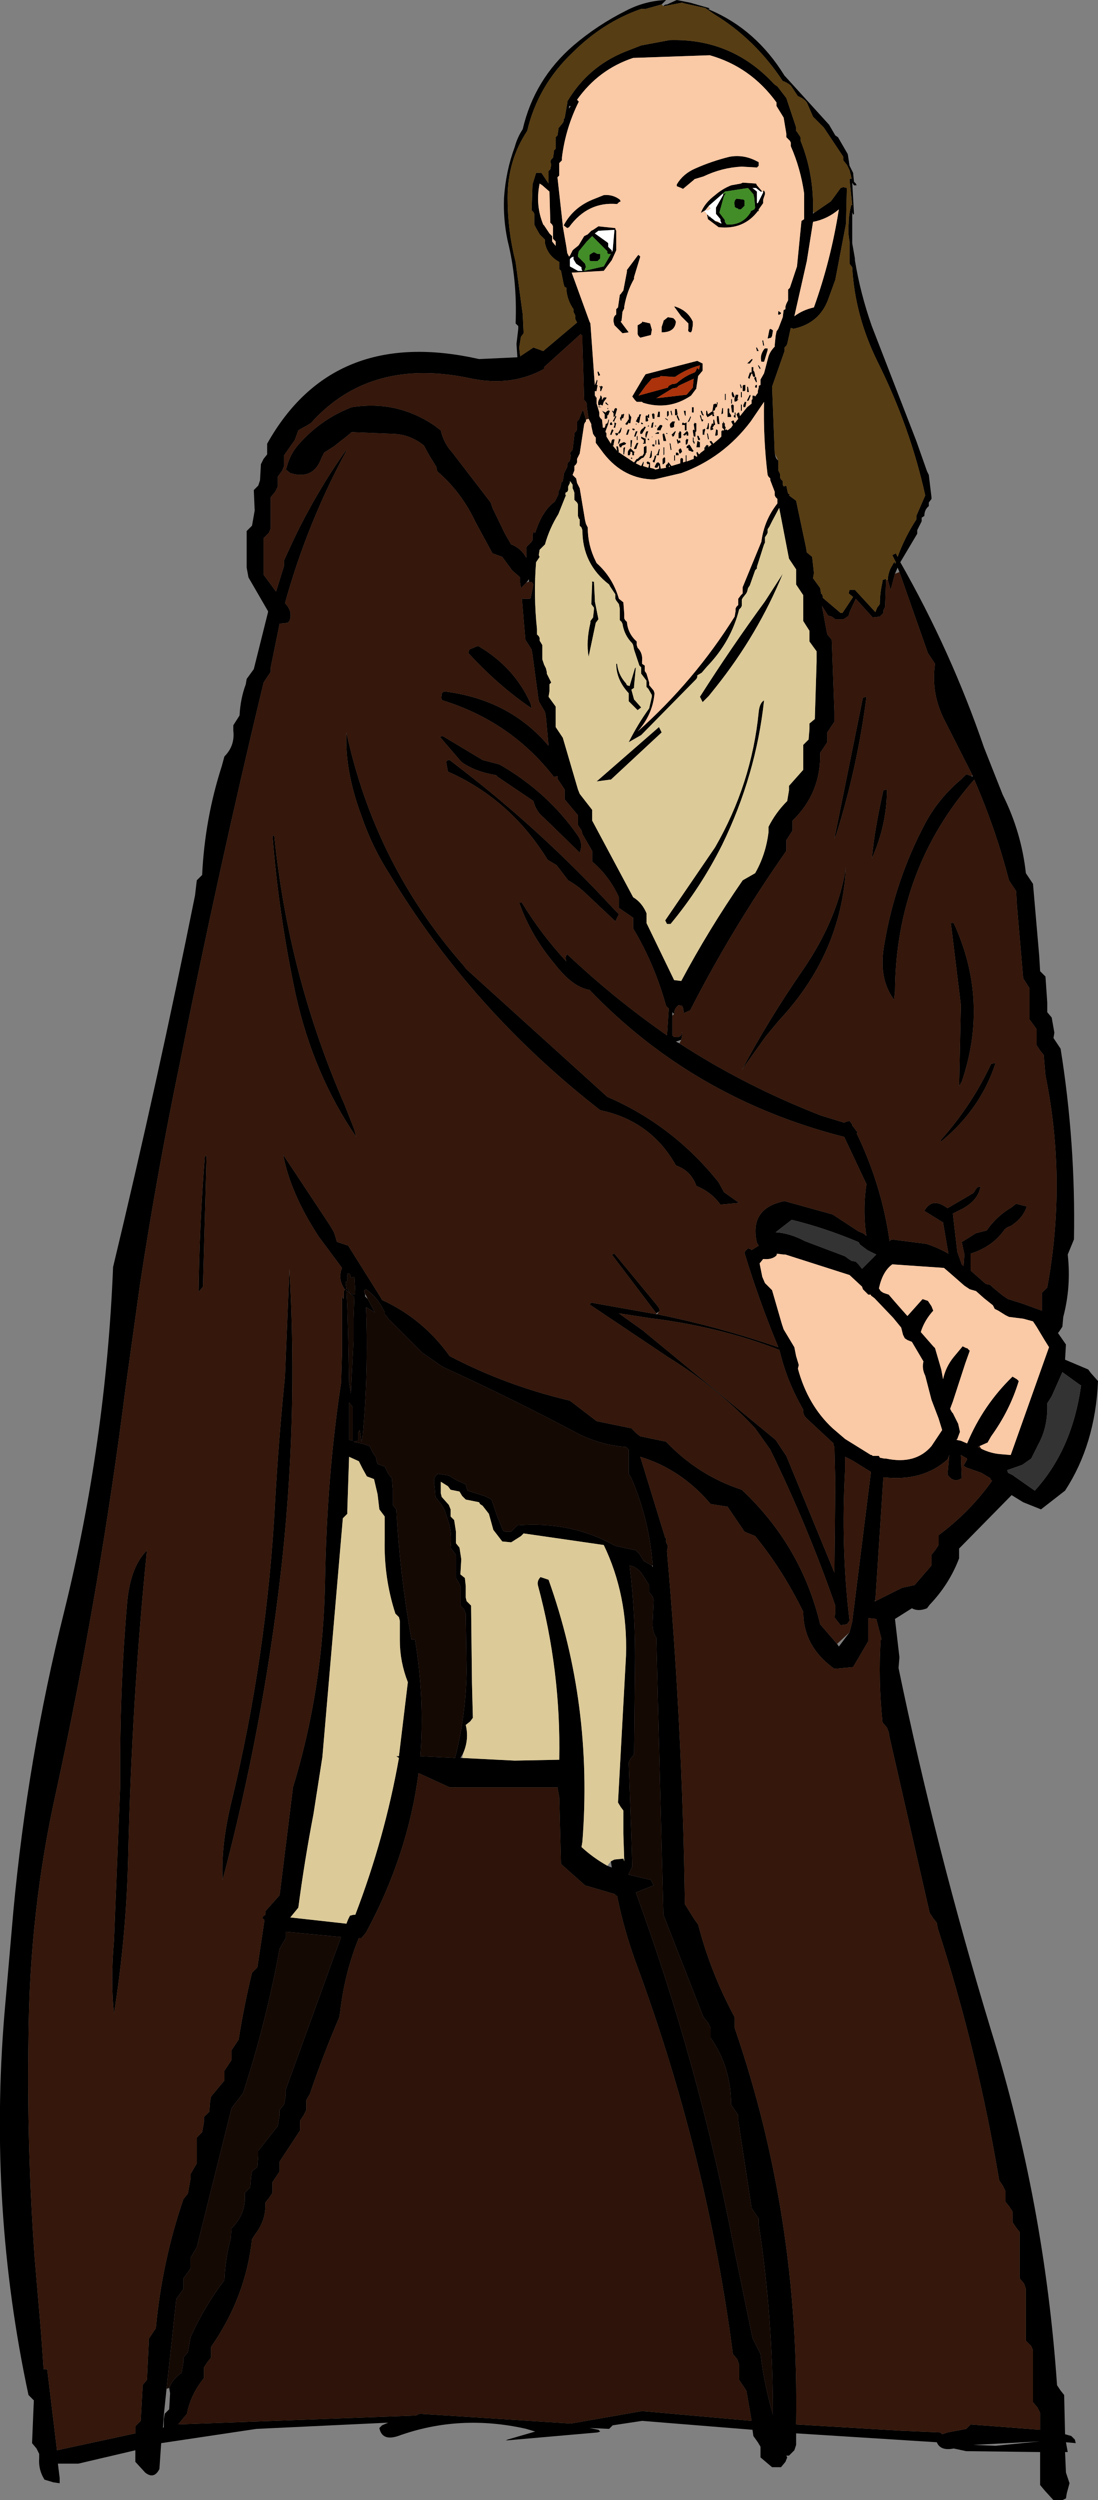 <?xml version="1.0" encoding="UTF-8" standalone="no"?>
<svg xmlns:xlink="http://www.w3.org/1999/xlink" height="140.3px" width="61.65px" xmlns="http://www.w3.org/2000/svg">
  <rect width="100%" height="100%" fill="#808080" stroke="none"/>
  <g transform="matrix(1.0, 0.0, 0.0, 1.0, -233.05, -123.85)">
    <path d="M266.1 147.35 L266.0 146.7 266.0 146.5 265.95 146.4 265.85 146.3 265.75 143.1 265.75 142.7 265.7 142.65 265.65 142.6 263.6 144.45 263.6 144.55 Q261.8 145.55 259.55 145.1 253.85 143.85 250.5 147.6 L250.25 147.75 Q250.05 147.85 249.8 148.0 L249.6 148.55 249.0 149.4 249.0 149.7 249.0 150.0 248.9 150.25 248.65 150.6 248.65 150.85 248.65 151.15 248.5 151.45 248.25 151.75 248.25 152.35 248.25 153.5 248.15 153.75 247.85 154.05 247.85 154.9 247.85 156.1 248.55 157.05 249.0 155.6 249.0 155.3 249.55 154.1 Q250.8 151.5 252.45 149.15 L252.5 149.15 Q250.3 153.2 249.05 157.7 L249.1 157.75 Q249.5 158.2 249.3 158.7 L249.2 158.8 248.75 158.85 248.25 161.3 248.25 161.55 247.85 162.15 Q245.3 172.75 243.15 183.5 241.85 189.75 240.9 196.0 L240.1 201.75 Q238.65 213.15 236.2 224.4 234.7 231.1 234.65 238.2 234.55 244.4 235.0 250.6 L235.35 254.7 235.5 256.8 235.7 256.8 236.25 261.35 240.65 260.4 240.65 260.3 240.65 260.0 240.95 259.7 241.05 257.95 241.05 257.7 241.3 257.4 241.4 255.35 241.4 255.1 241.8 254.5 Q242.15 250.75 243.35 247.25 L243.6 246.95 243.75 246.1 243.75 245.85 244.1 245.25 244.1 244.1 244.1 243.8 244.4 243.5 244.5 242.95 244.5 242.65 244.8 242.35 244.85 241.75 244.9 241.5 245.65 240.6 245.65 240.3 245.65 240.05 246.05 239.45 246.05 239.2 246.05 238.9 246.45 238.3 Q246.75 236.4 247.2 234.55 L247.5 234.25 247.9 231.6 247.85 231.55 Q247.7 231.45 247.95 231.3 L247.95 231.1 248.75 230.2 249.5 224.15 Q251.2 218.6 251.3 212.55 251.4 206.7 252.2 201.45 L252.25 199.85 252.25 196.6 252.35 196.75 252.35 196.3 252.45 196.2 252.4 196.2 Q252.05 195.7 252.2 195.15 L252.25 195.0 250.95 193.25 Q249.35 190.8 248.95 188.65 L251.6 192.65 251.8 193.0 251.9 193.3 251.95 193.5 252.0 193.55 252.6 193.75 254.45 196.7 254.5 196.8 Q256.8 197.85 258.3 199.95 261.45 201.6 265.05 202.45 L266.55 203.6 268.5 204.0 268.8 204.3 269.0 204.45 270.45 204.75 Q272.25 206.65 274.7 207.45 278.05 210.6 279.1 215.0 L280.05 216.1 280.15 216.25 280.75 215.45 280.9 214.85 281.95 206.45 280.9 205.8 280.7 205.7 280.5 205.6 280.5 206.35 Q280.25 210.65 280.75 214.8 L280.6 215.0 280.25 215.05 280.05 214.8 279.9 214.6 279.95 214.4 279.95 214.15 279.95 213.95 Q278.4 209.5 276.3 205.2 L275.45 204.0 Q273.3 201.7 270.55 200.0 L266.15 197.05 266.25 196.95 269.9 197.6 269.95 197.6 Q273.4 198.3 276.75 199.45 275.65 196.8 274.85 194.15 L274.9 194.05 275.05 193.9 275.2 193.95 275.25 194.0 275.65 193.75 275.55 193.6 Q275.1 191.65 277.1 191.25 L279.8 192.0 281.25 192.95 281.5 193.05 281.7 193.2 281.65 192.9 Q281.5 191.55 281.7 190.3 L280.45 187.65 Q272.0 185.5 266.15 179.4 265.2 179.25 264.2 177.95 262.85 176.35 262.2 174.5 L262.35 174.5 Q263.45 176.3 264.85 177.8 264.75 177.55 264.9 177.4 267.55 179.9 270.5 181.95 L270.6 180.45 270.45 180.3 Q269.8 177.95 268.6 175.95 L268.6 175.65 268.6 175.35 267.8 174.8 267.8 174.5 267.8 174.2 Q267.25 173.0 266.3 172.2 L266.3 171.9 266.3 171.6 265.75 170.65 265.7 170.45 265.5 170.15 265.5 169.9 265.5 169.6 264.75 168.7 264.75 168.4 264.75 168.15 264.35 167.55 264.35 167.4 264.15 167.45 Q261.75 164.35 257.9 163.15 257.8 163.1 257.85 162.85 257.85 162.7 258.0 162.65 261.65 163.1 263.85 165.7 L263.7 164.05 263.65 163.8 263.3 163.2 262.95 160.6 262.9 160.3 262.55 159.75 262.45 158.6 262.35 157.4 262.4 157.45 262.8 157.45 262.85 157.4 263.0 156.65 262.9 156.5 262.8 156.5 262.75 156.5 262.75 156.35 262.6 156.55 262.3 156.85 262.25 156.55 262.25 156.3 262.25 156.25 261.8 155.85 261.25 155.1 260.7 154.9 259.75 153.15 Q258.95 151.45 257.6 150.3 L257.55 150.05 257.15 149.4 256.85 148.85 Q256.1 148.25 255.2 148.2 L252.8 148.1 252.5 148.35 252.05 148.7 251.8 148.9 251.25 149.25 251.1 149.55 Q250.65 150.8 249.35 150.4 L249.1 150.2 249.15 150.05 Q249.35 149.3 249.85 148.75 251.1 147.35 252.8 146.7 255.3 146.3 257.4 147.7 L257.8 148.0 Q257.95 148.7 258.45 149.25 L260.6 152.05 260.7 152.35 261.4 153.8 261.75 154.4 Q262.3 154.6 262.6 155.15 L262.6 154.85 262.6 154.55 262.9 154.25 262.95 154.15 262.95 153.9 263.0 153.7 263.1 153.75 Q263.5 152.5 264.2 152.0 L264.4 151.6 264.4 151.45 264.45 151.35 264.5 151.25 264.55 151.05 264.55 150.95 264.65 150.85 264.7 150.55 264.7 150.45 264.9 150.05 264.9 149.9 264.95 149.8 265.05 149.7 265.1 149.4 265.05 149.3 265.1 149.2 265.2 149.1 265.3 148.25 265.3 148.15 265.4 148.05 265.45 147.95 265.45 147.55 265.45 147.5 265.55 147.4 265.75 146.9 265.8 146.9 265.95 147.4 265.95 147.5 265.9 147.55 265.85 147.65 265.6 149.3 265.55 149.4 265.5 149.5 265.45 149.6 265.45 149.7 265.45 149.8 265.4 149.9 265.3 150.0 265.3 150.2 265.3 150.25 265.2 150.5 265.3 150.6 265.4 150.7 265.45 150.95 265.5 151.05 265.55 151.15 265.6 151.25 265.9 153.05 265.95 153.25 266.0 153.35 266.05 153.45 Q266.05 154.45 266.5 155.35 L266.55 155.45 Q267.45 156.25 267.8 157.45 L268.05 157.65 268.1 158.3 268.1 158.55 268.15 158.65 268.25 158.75 Q268.3 159.4 268.8 159.85 L268.8 160.05 268.85 160.2 Q269.15 160.5 269.1 160.95 L269.1 161.1 269.25 161.2 269.25 161.4 269.25 161.5 269.35 161.65 269.5 162.15 269.5 162.3 269.75 162.6 269.8 162.75 Q269.7 163.95 268.85 164.9 272.05 162.05 274.3 158.45 L274.35 158.15 274.35 158.0 274.4 157.9 274.5 157.8 274.5 157.55 274.5 157.45 274.65 157.25 274.75 157.15 274.75 156.95 274.75 156.8 275.8 154.25 Q275.95 153.05 276.7 152.1 L276.7 152.05 276.7 151.85 276.6 151.75 276.55 151.65 276.55 151.55 276.55 151.45 276.3 150.8 276.3 150.7 276.2 150.6 276.15 150.5 Q275.9 148.45 275.95 146.4 L275.2 147.5 Q273.65 149.55 271.3 150.4 L269.8 150.75 269.7 150.75 269.6 150.75 Q267.9 150.65 266.8 149.1 L266.5 148.7 266.5 148.5 266.5 148.4 266.45 148.35 266.35 148.2 266.25 147.75 266.25 147.65 266.2 147.55 266.15 147.45 266.1 147.35 M270.3 124.2 Q270.35 124.1 270.5 124.1 L271.05 123.85 271.8 124.0 272.85 124.3 272.9 124.35 272.8 124.35 272.9 124.4 Q275.5 125.5 277.1 128.1 L277.15 128.15 279.6 130.85 279.95 131.45 280.1 131.55 280.65 132.5 280.75 133.15 280.95 133.55 281.0 134.05 281.1 134.15 281.15 134.25 281.0 134.25 280.9 134.1 281.0 135.85 280.95 135.9 280.9 135.75 280.9 137.5 281.05 138.35 281.05 138.45 Q281.35 140.3 282.0 142.15 L284.5 148.6 285.1 150.3 285.2 150.5 285.35 151.75 285.35 151.85 285.2 152.05 285.2 152.15 285.2 152.25 Q284.95 152.45 284.95 152.8 L284.8 152.9 284.8 153.0 284.8 153.1 284.55 153.6 284.55 153.7 284.55 153.8 283.6 155.4 Q286.45 160.4 288.3 165.8 L289.35 168.45 Q290.4 170.55 290.65 172.85 L290.85 173.15 291.05 173.45 291.4 177.5 291.45 178.35 291.75 178.65 291.85 180.1 291.85 180.65 292.1 180.95 292.25 181.8 292.2 182.1 292.4 182.4 292.6 182.7 Q293.45 188.0 293.35 193.4 L293.0 194.25 Q293.2 196.05 292.75 197.75 L292.7 198.3 292.5 198.6 292.45 198.65 292.9 199.3 292.85 200.15 294.15 200.7 294.3 200.9 294.7 201.35 Q294.55 204.9 292.85 207.5 L291.5 208.55 290.5 208.15 289.85 207.75 286.9 210.75 286.9 211.05 286.9 211.3 Q286.35 212.75 285.25 213.9 L285.1 214.1 Q284.6 214.3 284.25 214.1 L283.3 214.7 283.55 216.85 283.5 217.45 Q285.6 227.6 288.7 237.8 291.7 247.5 292.4 257.7 L292.6 258.0 292.8 258.25 292.85 260.45 293.2 260.55 293.4 260.75 293.45 260.95 292.9 260.9 293.0 261.45 292.85 261.45 292.9 262.6 293.1 263.2 292.95 263.75 292.9 264.05 292.7 264.15 292.2 264.15 291.7 263.6 291.45 263.3 291.45 261.45 287.3 261.4 286.6 261.25 Q285.85 261.4 285.65 260.9 L277.75 260.4 277.75 261.05 277.65 261.35 277.35 261.65 277.2 261.65 277.25 261.75 277.15 262.0 276.9 262.3 276.4 262.3 275.75 261.75 275.75 261.45 275.75 261.15 275.6 260.9 275.35 260.55 275.3 260.2 269.1 259.7 267.45 259.95 267.3 260.1 267.25 260.15 266.15 260.1 266.65 260.2 266.75 260.3 266.6 260.35 261.45 260.8 261.55 260.75 263.1 260.3 262.6 260.15 Q258.85 259.3 255.4 260.55 254.5 260.85 254.35 260.1 L254.5 259.95 254.85 259.8 247.45 260.15 242.1 260.95 242.0 262.4 Q241.7 263.0 241.2 262.6 L240.65 262.0 240.65 261.35 237.45 262.1 236.3 262.1 236.4 262.9 236.4 263.2 236.05 263.15 235.55 263.0 Q235.2 262.45 235.25 261.8 L235.25 261.55 235.1 261.25 234.85 260.95 234.95 258.55 234.65 258.25 Q232.4 247.75 233.3 236.85 L233.8 231.1 Q234.6 222.5 236.65 214.3 239.0 204.8 239.4 194.95 241.9 184.55 244.0 174.1 L244.1 173.25 244.4 172.95 Q244.55 169.8 245.5 166.85 L245.65 166.3 Q246.25 165.7 246.15 164.85 L246.15 164.55 246.5 164.0 Q246.55 163.05 246.85 162.25 L246.9 161.95 247.3 161.4 248.1 158.2 248.1 158.15 247.0 156.25 246.9 155.7 246.9 155.1 246.9 153.65 247.2 153.35 247.35 152.5 247.3 151.35 247.55 151.1 247.65 150.8 247.7 149.9 247.85 149.6 248.05 149.35 248.05 149.05 248.05 148.75 Q251.75 142.15 259.95 144.0 L262.1 143.9 262.05 143.15 262.15 142.3 262.15 142.15 262.0 142.0 Q262.1 139.55 261.55 137.35 261.3 136.15 261.35 134.95 261.45 133.45 261.95 132.1 262.1 131.55 262.4 131.1 263.05 128.3 265.25 126.4 266.6 125.25 268.2 124.45 269.25 123.9 270.45 123.85 L270.2 124.1 269.3 124.35 269.05 124.35 Q266.9 125.1 265.2 126.8 263.25 128.65 262.65 131.2 261.55 132.85 261.55 134.95 261.55 136.8 262.0 138.55 L262.4 141.5 262.45 142.55 262.3 142.75 262.2 143.35 262.25 143.8 262.25 143.85 263.0 143.35 263.55 143.55 265.45 141.95 265.4 141.85 265.35 141.75 265.35 141.65 265.35 141.55 265.3 141.45 265.25 141.35 265.25 141.25 265.25 141.2 Q264.9 140.7 264.85 140.1 L264.85 140.0 264.75 139.95 264.7 139.8 264.55 139.05 264.45 138.95 264.45 138.55 Q263.8 138.2 263.65 137.5 L263.65 137.3 263.45 137.1 263.35 137.0 263.15 136.65 263.05 136.45 263.05 136.15 263.05 135.85 263.0 135.75 262.9 135.65 262.95 134.2 263.15 133.55 263.45 133.55 263.85 134.15 263.85 133.75 263.85 133.45 263.95 133.35 264.0 133.1 263.95 132.9 264.0 132.8 264.1 132.7 264.15 132.4 264.15 132.3 264.25 132.2 264.25 131.75 264.25 131.55 264.35 131.45 264.4 131.15 264.4 131.05 264.65 130.75 264.7 130.65 264.7 130.6 264.7 130.5 264.75 130.5 264.9 129.65 264.9 129.55 Q266.05 127.6 268.15 126.75 L269.05 126.4 270.65 126.1 Q274.1 126.0 276.45 128.5 L276.55 128.6 276.7 128.7 277.2 129.35 277.75 131.0 277.75 131.2 277.8 131.25 278.0 131.55 278.0 131.65 278.0 131.75 Q278.75 133.6 278.7 135.7 L278.7 135.85 278.75 135.8 279.7 135.15 279.85 134.95 280.25 134.4 280.4 134.35 280.6 134.4 280.55 136.4 279.95 139.55 279.55 140.65 Q279.05 142.0 277.6 142.3 L277.45 142.25 277.25 143.15 277.2 143.25 277.1 143.35 277.1 143.4 277.1 143.55 276.4 145.55 276.55 149.3 276.6 149.5 276.65 149.6 276.75 149.7 276.75 150.05 276.75 150.25 276.8 150.35 276.85 150.45 276.85 150.55 276.85 150.65 276.9 150.75 277.0 150.85 277.0 150.95 277.0 151.05 277.05 151.15 277.2 151.1 277.25 151.35 277.3 151.55 277.4 151.6 277.35 151.65 277.75 151.95 278.3 154.55 278.35 154.85 278.65 155.1 278.75 156.0 278.7 156.3 279.1 156.85 279.15 157.15 279.2 157.2 279.25 157.3 279.25 157.4 280.25 158.25 280.35 158.25 280.95 157.35 280.7 157.15 280.75 156.95 281.05 156.95 282.2 158.2 282.3 157.95 282.45 157.75 Q282.45 157.15 282.6 156.5 L282.6 156.4 282.75 156.35 282.8 156.35 282.8 156.4 282.75 157.8 282.75 157.9 282.65 158.1 282.65 158.2 282.65 158.25 282.45 158.45 282.05 158.5 281.1 157.45 280.75 158.2 280.7 158.4 280.5 158.55 280.4 158.6 279.95 158.6 279.75 158.45 279.55 158.4 279.2 157.85 279.45 159.2 279.5 159.45 279.75 159.75 279.9 163.8 279.9 164.35 279.5 164.95 279.5 165.25 279.5 165.5 279.1 166.1 Q279.15 168.35 277.55 169.9 L277.55 170.15 277.55 170.45 277.2 171.0 277.2 171.3 277.2 171.6 Q274.15 175.95 271.8 180.55 L271.45 180.7 271.4 180.4 271.35 180.3 271.15 180.25 271.05 180.35 Q270.9 180.5 270.9 180.75 L270.8 180.65 270.8 180.85 270.8 181.05 270.8 181.95 270.9 182.05 271.15 182.05 271.3 181.95 271.35 181.75 271.35 181.6 271.35 181.95 271.3 182.2 271.0 182.3 271.2 182.4 Q274.9 184.8 279.15 186.45 L280.45 186.85 280.55 186.8 280.75 186.75 280.9 186.95 280.9 187.0 281.2 187.4 281.15 187.45 Q282.55 190.35 283.0 193.5 L283.1 193.4 285.05 193.65 Q285.7 193.85 286.3 194.2 L286.0 192.45 284.95 191.8 Q285.4 191.0 286.25 191.65 L287.7 190.8 287.9 190.5 288.0 190.45 288.1 190.45 Q287.95 191.3 286.85 191.8 L286.55 191.95 286.8 194.1 287.05 194.8 287.15 194.9 287.2 194.25 287.05 193.55 287.85 193.05 288.45 192.9 Q289.0 192.1 289.85 191.6 L290.1 191.4 290.7 191.55 Q290.5 192.2 289.8 192.65 289.6 192.7 289.45 192.85 288.8 193.8 287.55 194.2 L287.55 195.15 288.4 195.9 288.65 195.95 288.8 196.1 289.35 196.55 289.65 196.75 290.45 197.0 291.55 197.4 291.55 196.65 291.55 196.4 291.85 196.1 Q292.95 190.1 291.75 184.2 L291.65 183.05 291.45 182.8 291.25 182.5 291.25 181.9 291.25 181.6 290.85 181.05 290.85 179.9 290.85 179.3 290.5 178.75 290.15 174.7 290.1 173.85 289.9 173.55 289.7 173.25 Q288.95 170.35 287.75 167.6 283.35 172.6 283.3 179.5 L283.25 179.95 Q282.35 178.75 282.7 176.85 283.3 173.25 285.0 170.05 285.75 168.65 287.0 167.6 L287.3 167.3 287.6 167.4 287.65 167.45 287.65 167.35 286.1 164.3 Q285.3 162.75 285.55 161.1 L285.35 160.8 285.15 160.5 283.55 155.95 283.45 155.7 283.3 156.05 283.1 156.8 283.05 156.95 282.9 156.4 Q282.9 156.1 283.05 155.75 L283.25 155.4 283.3 155.4 283.3 155.5 283.35 155.4 283.15 155.0 283.35 154.9 283.45 155.1 Q283.85 154.0 284.5 153.0 L284.5 152.9 284.5 152.8 285.0 151.65 Q284.15 147.8 282.3 144.1 281.05 141.55 280.9 138.85 L280.75 138.65 280.75 137.4 Q280.65 136.9 280.7 136.4 280.7 135.9 280.85 135.35 L280.9 135.35 280.8 134.4 280.75 133.95 Q280.75 133.85 280.85 133.9 L280.85 134.0 280.85 133.8 280.75 133.4 280.7 133.3 280.6 133.1 280.4 132.85 280.4 132.7 280.4 132.65 279.3 131.0 278.7 130.4 278.35 129.6 Q278.15 129.35 277.85 129.25 L277.45 128.65 Q277.2 128.45 277.0 128.4 275.45 126.05 273.15 124.65 L272.65 124.3 271.5 124.05 271.35 124.0 270.3 124.2 M268.6 127.1 Q266.65 127.75 265.45 129.45 L265.55 129.55 Q264.8 131.05 264.6 132.7 L264.6 132.85 264.55 132.9 264.45 133.0 264.45 133.4 264.45 133.6 264.45 133.7 264.35 133.8 264.65 136.5 264.65 136.55 264.85 137.7 264.9 138.05 265.0 138.25 265.05 138.2 265.1 138.1 265.2 137.9 265.25 137.85 265.5 137.65 265.55 137.6 265.85 137.1 266.05 137.0 266.25 136.8 266.35 136.75 266.65 136.55 267.6 136.65 267.6 136.7 267.65 136.8 267.65 137.85 267.65 137.9 267.4 138.45 266.95 139.05 265.15 139.15 266.15 141.9 266.2 142.0 266.45 145.5 266.45 145.45 266.55 145.2 266.55 145.15 266.6 145.2 266.55 145.45 266.6 145.45 266.6 145.5 266.55 145.75 266.55 145.8 266.45 145.8 266.45 146.05 266.5 146.1 266.5 146.15 266.55 146.15 266.55 146.5 266.7 147.0 266.7 147.2 266.75 147.3 266.85 147.4 266.9 147.85 266.95 147.85 267.0 147.85 267.05 147.7 267.05 147.65 267.15 147.6 267.2 147.45 267.2 147.4 267.25 147.4 267.2 147.65 267.05 148.05 267.05 148.1 267.1 148.15 267.1 148.25 267.1 148.35 267.35 148.75 267.4 148.55 267.45 148.5 267.5 148.5 267.55 148.5 267.55 148.55 267.5 148.8 267.5 148.85 267.45 148.85 267.7 149.15 267.65 148.9 267.7 148.9 267.75 148.9 267.8 149.2 267.75 149.2 268.65 149.8 268.8 149.6 268.85 149.6 269.0 149.45 269.05 149.45 269.05 149.4 269.1 149.45 269.2 149.3 269.2 148.95 269.25 148.9 269.3 148.9 269.3 148.85 269.35 148.9 269.35 149.25 269.3 149.3 269.3 149.35 269.2 149.5 269.15 149.55 269.1 149.55 268.85 149.75 268.85 149.7 268.75 149.85 269.05 150.0 269.15 149.8 269.15 149.75 269.2 149.8 269.15 150.0 269.45 150.1 269.5 149.9 269.4 149.9 269.35 149.8 269.4 149.75 269.45 149.75 269.5 149.8 269.55 149.8 269.55 150.1 269.75 150.15 269.85 150.2 270.05 150.15 270.05 149.95 269.95 150.1 269.9 150.1 269.85 150.1 269.8 150.05 269.9 149.85 269.95 149.8 270.0 149.8 270.05 149.8 270.05 149.85 270.1 149.85 270.15 150.15 270.45 150.1 Q270.4 149.95 270.5 149.9 L270.55 149.85 270.55 149.8 270.6 149.8 270.75 150.0 271.25 149.85 271.25 149.6 271.3 149.55 271.35 149.55 271.4 149.6 271.4 149.8 271.55 149.75 271.55 149.4 271.6 149.4 271.6 149.75 272.0 149.6 272.0 149.5 272.0 149.45 272.05 149.4 272.1 149.45 272.15 149.45 272.15 149.5 272.2 149.45 272.15 149.25 272.2 149.2 272.3 149.35 272.4 149.25 272.6 149.1 272.6 149.0 272.6 148.95 272.65 148.95 272.65 148.9 272.7 148.85 272.75 148.8 272.8 148.85 272.85 148.85 272.8 148.95 273.0 148.8 272.9 148.65 272.9 148.6 272.95 148.6 273.0 148.6 273.1 148.75 273.45 148.45 273.55 148.35 273.55 148.05 273.6 148.0 273.65 148.0 273.7 148.0 273.7 147.95 273.6 147.85 273.6 147.65 273.6 147.6 273.65 147.6 273.65 147.55 273.65 147.5 273.7 147.55 273.7 147.6 273.75 147.6 273.75 147.75 273.8 147.85 273.8 147.9 273.75 147.9 273.8 148.0 273.8 147.95 273.85 147.95 273.9 148.0 274.1 147.85 274.2 147.7 274.1 147.5 274.2 147.45 274.25 147.45 274.3 147.6 274.5 147.35 274.4 147.1 274.45 147.05 274.5 147.0 274.55 147.0 274.6 147.2 275.0 146.7 275.25 146.5 275.25 146.4 275.25 146.3 275.3 146.25 275.3 146.1 275.3 146.05 275.4 146.05 275.45 146.1 275.6 145.9 275.6 145.8 275.65 145.6 275.65 145.5 275.75 145.45 275.75 145.3 275.75 145.15 275.95 144.8 276.2 143.85 Q276.3 143.55 276.55 143.3 L276.55 143.2 276.6 142.7 276.65 142.45 276.75 142.3 277.0 141.65 277.05 141.25 277.15 141.2 277.15 141.05 277.2 140.9 277.25 140.8 277.3 140.7 277.3 140.3 277.3 140.1 277.4 140.0 277.8 138.8 278.05 136.25 278.2 136.15 278.2 134.7 Q278.0 133.3 277.45 132.05 L277.45 131.9 277.45 131.85 277.4 131.75 277.2 131.55 277.2 131.35 277.05 130.45 276.65 129.8 276.65 129.7 276.65 129.6 Q275.2 127.6 272.9 126.95 L268.6 127.1 M265.0 129.8 L265.0 129.95 265.1 129.8 265.0 129.8 M263.5 134.25 L263.35 134.15 Q263.1 135.35 263.55 136.45 L263.6 136.5 263.9 136.95 264.05 137.1 264.05 137.25 264.05 137.4 264.25 137.65 264.25 137.6 264.25 137.4 264.15 137.3 264.1 137.25 264.1 136.75 264.1 136.55 264.05 136.45 263.95 136.35 263.9 134.6 263.5 134.25 M266.95 134.8 Q267.45 134.75 267.85 135.05 L267.9 135.15 267.8 135.2 267.7 135.3 Q266.05 135.15 265.0 136.6 L264.9 136.65 264.7 136.5 Q265.25 135.45 266.45 135.0 L266.95 134.8 M272.0 133.95 L271.4 134.45 271.3 134.4 271.05 134.3 271.05 134.2 Q271.4 133.6 272.1 133.3 273.0 132.9 274.0 132.65 274.8 132.5 275.55 132.9 L275.65 132.95 275.65 133.05 275.65 133.15 275.55 133.25 274.7 133.2 Q273.6 133.25 272.55 133.75 L272.05 133.9 272.0 133.95 M272.65 135.65 L272.4 135.8 Q272.6 135.25 273.2 134.8 273.6 134.45 274.1 134.25 L274.65 134.15 274.75 134.1 275.5 134.15 275.55 134.25 275.85 134.6 275.75 134.6 275.5 134.4 275.3 134.4 275.55 134.6 275.55 134.7 275.55 135.0 275.55 135.25 275.6 135.25 275.9 134.65 275.9 134.55 275.95 134.55 276.0 134.65 276.0 134.75 275.9 135.05 275.9 135.15 275.9 135.25 275.65 135.6 275.65 135.7 275.6 135.7 Q274.8 136.75 273.4 136.6 L272.8 136.15 272.75 135.9 272.8 135.9 272.85 136.0 272.9 136.0 273.15 136.2 273.2 136.25 273.45 136.35 273.55 136.4 273.55 136.35 273.5 136.25 273.5 136.15 273.25 135.85 273.25 135.6 273.25 135.5 273.65 134.8 273.65 134.75 273.7 134.75 273.75 134.7 273.8 134.7 273.7 134.85 273.45 135.75 273.45 135.8 273.75 136.2 273.75 136.25 273.75 136.3 273.85 136.45 Q274.75 136.5 275.2 135.75 L275.2 135.7 275.4 135.6 275.45 135.5 275.4 134.95 275.35 134.75 275.05 134.4 273.75 134.6 273.65 134.7 272.85 135.4 272.65 135.65 M274.3 135.45 L274.3 135.4 Q274.25 135.15 274.35 135.05 L274.4 135.0 274.8 135.05 274.85 135.1 274.85 135.15 274.85 135.4 274.65 135.6 274.5 135.6 274.5 135.55 274.45 135.55 274.35 135.5 274.3 135.45 M259.9 160.1 Q261.95 161.3 262.85 163.35 L262.9 163.6 Q261.05 162.35 259.35 160.5 L259.4 160.3 259.75 160.15 259.9 160.1 M263.2 159.45 L263.3 159.55 263.35 159.65 263.35 159.8 263.5 160.05 263.5 160.85 263.6 161.15 263.65 161.25 263.7 161.35 263.75 161.55 263.75 161.65 264.0 162.15 263.9 162.25 263.9 162.65 263.85 162.95 264.25 163.5 264.25 164.35 264.25 164.65 264.65 165.25 265.5 168.15 265.6 168.4 266.3 169.3 266.3 169.6 266.3 169.9 268.6 174.2 Q269.1 174.5 269.35 175.1 L269.35 175.35 269.35 175.65 270.9 178.85 271.3 178.9 Q272.85 176.0 274.75 173.25 L275.45 172.85 Q276.05 171.8 276.2 170.55 L276.2 170.25 Q276.6 169.45 277.25 168.8 L277.35 168.2 277.35 167.95 278.15 167.05 278.15 165.9 278.15 165.65 278.45 165.35 278.5 164.75 278.5 164.45 278.8 164.2 278.9 161.0 278.9 160.4 278.5 159.85 278.5 159.55 278.5 159.25 278.15 158.7 278.15 157.55 278.15 157.25 277.75 156.65 277.75 156.1 277.75 155.8 277.35 155.2 276.8 152.35 276.4 153.1 276.25 153.4 276.15 153.55 276.15 153.65 276.15 153.75 276.1 153.85 276.0 154.0 276.0 154.2 276.0 154.3 275.95 154.4 275.9 154.55 275.55 155.65 275.55 155.75 275.45 155.85 275.15 156.7 275.05 156.85 275.0 157.05 274.95 157.15 274.75 157.4 274.7 157.5 274.7 157.75 274.7 157.85 274.65 157.95 274.55 158.05 Q274.1 159.85 272.75 161.25 L272.45 161.6 272.2 161.75 272.2 161.85 272.15 161.95 269.05 165.1 268.35 165.5 Q268.85 164.5 269.5 163.6 L269.65 162.95 269.65 162.85 269.45 162.5 269.35 162.4 269.35 162.15 269.35 162.05 269.05 161.65 269.05 161.4 269.05 161.3 268.95 161.2 268.7 160.45 268.65 160.3 268.6 160.05 268.55 159.95 Q268.1 159.5 268.0 158.85 L267.95 158.75 267.85 158.65 267.85 158.0 267.8 157.75 267.65 157.55 267.6 157.45 267.6 157.35 267.6 157.2 267.3 156.75 267.25 156.65 Q265.75 155.5 265.75 153.6 L265.7 153.45 265.6 153.35 265.6 153.15 265.6 153.0 265.55 152.95 265.5 152.8 265.5 152.25 265.5 152.15 265.45 152.05 265.3 151.9 265.3 151.6 265.3 151.5 265.25 151.35 265.2 151.25 265.2 151.15 265.2 151.05 265.1 150.9 265.05 150.85 265.05 150.95 265.0 151.05 264.95 151.15 264.95 151.25 264.95 151.35 264.9 151.45 264.8 151.5 264.8 151.6 264.8 151.65 264.85 151.65 264.8 151.7 264.4 152.7 Q263.9 153.5 263.65 154.4 L263.35 154.7 263.3 155.0 263.35 155.1 263.15 155.4 Q263.0 157.25 263.2 159.15 L263.2 159.45 M276.75 141.3 L276.9 141.4 276.9 141.45 Q276.7 141.6 276.75 141.4 L276.75 141.3 M277.65 141.6 Q278.1 141.25 278.75 141.1 279.7 138.45 280.15 135.6 279.5 136.15 278.7 136.3 L278.35 138.5 277.65 141.6 M276.3 142.3 L276.4 142.35 276.45 142.4 276.4 142.7 276.35 142.8 276.15 142.85 276.25 142.35 276.3 142.3 M276.15 143.4 L276.15 143.5 276.0 144.0 275.95 144.15 275.8 144.15 Q275.7 143.8 275.95 143.45 L276.0 143.4 276.15 143.4 M275.95 143.25 L275.9 143.25 275.85 142.95 275.9 142.95 275.95 143.2 275.95 143.25 M275.55 143.35 L275.65 143.55 275.55 143.55 275.5 143.35 275.55 143.35 M275.3 144.05 L275.15 144.25 275.0 144.25 275.25 144.0 275.3 144.0 275.3 144.05 M275.25 144.75 L275.25 144.5 275.25 144.45 275.3 144.45 275.35 144.45 275.35 144.6 275.35 144.65 275.4 144.7 275.45 144.9 275.45 144.95 275.45 145.0 275.35 145.0 275.3 144.9 275.3 144.85 275.25 144.8 275.15 145.05 275.15 145.1 275.1 145.1 275.05 145.05 275.15 144.75 275.25 144.75 M275.65 144.35 L275.75 144.5 275.75 144.55 275.7 144.55 275.6 144.35 275.65 144.35 M275.45 145.0 L275.5 145.0 275.55 145.3 275.5 145.3 275.4 145.1 275.4 145.05 275.45 145.0 M275.55 145.45 L275.55 145.5 275.55 145.6 275.45 145.6 275.45 145.55 275.45 145.5 275.5 145.45 275.55 145.45 M274.7 145.6 L274.65 145.65 274.6 145.45 274.6 145.4 274.65 145.45 274.7 145.6 M274.75 145.5 L274.8 145.45 274.9 145.45 274.9 145.5 274.9 145.75 274.85 145.8 274.75 145.8 274.75 145.5 M275.05 145.55 L275.1 145.85 275.0 145.85 275.0 145.6 275.0 145.55 275.05 145.55 M275.2 146.05 L275.1 146.3 275.05 146.35 275.0 146.35 275.0 146.3 275.15 146.0 275.2 146.05 M274.65 145.85 L274.7 145.85 274.7 146.1 274.7 146.15 274.65 146.15 274.65 145.9 274.65 145.85 M274.9 146.4 L274.95 146.4 274.95 146.45 274.9 146.7 274.8 146.7 Q274.75 146.6 274.85 146.45 L274.85 146.4 274.9 146.4 M274.7 146.55 L274.7 146.9 274.65 146.9 274.65 146.6 274.65 146.55 274.7 146.55 M273.8 146.3 L273.75 146.3 273.75 145.95 273.8 145.95 273.8 146.25 273.8 146.3 M274.5 146.0 L274.5 146.05 274.45 146.3 274.45 146.35 274.3 146.4 Q274.25 146.2 274.35 146.05 L274.35 146.0 274.4 146.0 274.45 146.0 274.5 146.0 M274.3 146.1 L274.25 146.15 274.2 146.15 Q274.1 146.0 274.15 145.85 L274.2 145.85 274.3 146.1 M274.1 146.5 L274.1 146.55 274.1 146.5 274.1 146.3 274.1 146.25 274.15 146.25 274.15 146.5 274.1 146.5 M274.15 146.55 L274.2 146.55 274.25 146.6 274.25 146.9 274.25 146.95 274.25 147.0 274.2 147.0 274.15 147.0 274.1 146.65 274.1 146.6 274.15 146.55 M274.5 146.25 L274.5 146.3 274.45 146.3 274.45 146.25 274.5 146.25 M274.1 147.2 L274.1 147.25 273.95 147.25 273.9 147.25 273.9 147.2 273.9 147.15 273.9 146.8 273.95 146.75 274.0 146.8 274.0 146.9 274.0 147.0 274.1 147.15 274.1 147.2 M274.3 147.05 L274.3 147.0 274.35 147.0 274.35 147.25 274.35 147.3 274.25 147.25 274.25 147.15 274.3 147.15 274.3 147.05 M273.65 146.95 L273.65 147.0 273.65 147.05 273.55 147.1 273.6 146.75 273.65 146.75 273.65 146.95 M273.45 147.65 L273.35 147.65 273.3 147.45 273.3 147.4 273.3 147.25 273.3 147.2 273.4 147.2 273.45 147.65 M269.0 138.25 L268.65 139.4 268.65 139.5 Q268.25 140.2 268.1 141.05 L268.1 141.15 268.05 141.25 268.0 141.35 267.95 141.85 267.9 141.9 268.35 142.5 268.0 142.55 267.55 142.1 267.5 141.9 267.5 141.8 Q267.5 141.6 267.65 141.5 L267.65 141.3 267.65 141.2 267.75 141.1 267.85 140.4 267.9 140.35 268.05 140.15 268.25 139.1 268.25 139.0 268.85 138.2 268.9 138.15 269.0 138.25 M270.3 141.85 L270.55 141.65 270.85 141.7 270.95 141.8 271.0 141.9 Q270.95 142.5 270.2 142.5 L270.2 142.35 270.2 142.2 270.3 141.9 270.3 141.85 M269.35 141.95 L269.55 142.0 269.65 142.35 269.6 142.65 269.0 142.8 268.9 142.7 268.85 142.6 268.85 142.5 268.85 142.4 268.85 142.1 268.95 142.05 269.1 141.95 269.1 141.9 269.35 141.95 M271.9 141.8 L271.95 141.9 271.95 142.1 271.9 142.4 271.85 142.5 Q271.65 142.5 271.7 142.3 L271.7 142.0 271.3 141.6 270.9 141.05 270.95 141.05 Q271.6 141.25 271.9 141.8 M266.45 136.95 L267.15 137.45 267.2 137.5 267.2 137.55 267.2 137.65 267.2 137.7 267.4 137.9 267.4 138.0 267.45 137.9 267.55 136.75 266.65 136.8 266.45 136.95 M266.4 138.0 L266.6 138.1 266.75 138.1 266.75 138.15 266.75 138.25 266.75 138.35 266.7 138.4 266.65 138.45 266.6 138.5 266.2 138.5 266.15 138.45 266.15 138.35 266.15 138.15 266.3 138.05 266.4 138.0 M267.15 138.0 L267.15 137.95 266.3 137.1 266.0 137.4 265.55 137.95 265.5 138.15 265.5 138.25 265.9 138.65 265.95 138.85 265.9 138.9 265.9 138.95 265.85 139.05 266.95 138.8 267.35 138.1 267.3 138.1 267.2 138.1 267.15 138.05 267.15 138.0 M265.05 138.7 L265.05 138.8 265.5 139.05 265.75 139.05 265.7 138.95 265.7 138.85 265.4 138.65 265.25 138.4 265.25 138.25 Q265.1 138.3 265.05 138.4 L265.05 138.6 265.05 138.7 M266.65 144.7 L266.75 144.9 266.65 144.95 266.6 144.75 266.6 144.7 266.65 144.7 M267.2 146.6 L267.05 146.5 267.05 146.45 267.05 146.4 267.1 146.45 267.2 146.55 267.2 146.6 M267.1 146.2 L266.95 146.4 266.9 146.55 266.9 146.6 266.85 146.6 266.75 146.55 266.75 146.6 266.65 146.6 Q266.6 146.4 266.7 146.25 L266.75 146.15 266.75 146.05 266.8 146.05 266.85 146.15 266.85 146.25 266.85 146.3 266.95 146.15 267.0 146.15 267.05 146.15 267.1 146.15 267.1 146.2 M266.7 145.5 L266.75 145.55 266.8 145.5 266.9 145.55 266.8 145.8 266.75 145.8 266.75 145.6 266.7 145.55 266.7 145.5 M266.45 145.55 L266.45 145.6 266.45 145.55 M266.85 146.7 L266.65 146.7 266.65 146.65 266.85 146.7 M267.0 147.1 L266.85 146.9 267.05 147.0 267.15 146.9 267.2 146.9 267.2 146.85 267.25 146.9 267.3 146.9 267.2 147.15 267.15 147.15 267.15 147.3 267.1 147.35 267.0 147.35 267.0 147.1 M267.9 147.25 L267.95 147.1 268.0 147.1 268.05 147.1 268.05 147.05 268.1 147.1 268.05 147.3 267.95 147.35 267.95 147.4 267.95 147.45 267.9 147.45 267.85 147.3 267.9 147.25 M267.55 146.8 L267.6 146.75 267.65 146.75 267.7 146.8 267.6 147.15 267.6 147.2 267.65 147.2 267.65 147.25 267.55 147.45 267.55 147.5 267.45 147.5 267.6 147.2 267.5 147.25 267.5 147.05 267.4 146.9 267.45 146.9 267.5 146.95 267.55 146.8 M267.15 146.75 L267.2 146.75 267.2 146.8 267.15 146.8 267.15 146.75 M267.45 147.65 L267.4 147.7 267.3 147.7 267.3 147.65 267.3 147.6 267.35 147.55 267.4 147.55 267.4 147.6 267.45 147.65 M267.55 147.55 L267.65 147.6 267.6 147.8 267.6 147.85 267.5 147.85 267.55 147.7 267.55 147.65 267.55 147.55 M267.4 147.95 L267.45 147.95 267.5 148.0 267.4 148.2 267.4 148.25 267.3 148.25 267.4 147.95 M268.15 147.65 L268.3 147.45 268.3 147.4 268.35 147.4 268.35 147.3 268.35 147.1 268.35 147.05 268.4 147.1 268.45 147.2 268.5 147.25 268.45 147.55 268.45 147.6 268.35 147.6 268.35 147.55 268.3 147.65 268.25 147.7 268.15 147.65 M267.9 148.1 L267.85 148.15 267.8 148.2 267.75 148.15 267.75 148.2 267.75 148.25 267.65 148.3 267.6 148.2 267.6 148.15 267.65 148.15 267.7 148.15 267.75 148.15 267.9 147.9 267.9 147.85 267.95 147.85 267.95 147.9 267.9 148.1 M272.1 144.7 L272.15 144.6 272.2 144.5 272.3 144.6 272.35 144.35 Q271.6 144.55 270.95 145.0 L270.85 145.0 270.15 144.95 270.1 145.0 269.65 145.1 269.3 145.5 269.05 145.85 268.9 146.05 270.55 145.6 270.6 145.5 270.7 145.45 270.8 145.4 270.9 145.4 271.05 145.35 Q271.5 144.95 272.05 144.75 L272.1 144.7 M272.25 144.95 L272.15 145.6 272.15 145.65 271.85 146.05 Q270.6 146.9 269.15 146.45 L269.1 146.4 268.8 146.4 268.7 146.3 268.55 146.1 269.2 145.0 269.3 144.85 272.2 144.1 272.4 144.2 272.5 144.25 272.5 144.45 272.5 144.65 272.25 144.95 M269.9 146.2 L271.6 146.0 271.95 145.6 272.0 145.1 271.25 145.45 271.15 145.5 271.05 145.6 270.8 145.65 269.9 146.2 M269.05 147.1 L269.0 147.25 268.95 147.55 268.9 147.6 268.85 147.55 268.75 147.5 268.85 147.3 268.85 147.25 268.9 147.25 268.95 147.1 269.0 147.1 269.05 147.1 M269.4 147.2 L269.45 147.1 269.5 147.1 269.5 147.25 269.5 147.3 269.45 147.3 269.4 147.25 269.45 147.45 269.4 147.5 269.35 147.5 269.3 147.5 269.3 147.25 269.3 147.2 269.35 147.15 269.4 147.2 M268.8 147.65 L268.75 147.7 268.75 147.65 268.75 147.6 268.8 147.65 M268.65 147.9 L268.7 147.95 268.65 148.0 268.6 148.0 268.55 147.95 268.55 147.9 268.6 147.9 268.65 147.9 M268.75 148.05 L268.8 148.05 268.85 148.05 268.75 148.3 268.75 148.35 268.65 148.35 268.75 148.05 M269.45 147.75 L269.45 147.7 269.5 147.75 269.45 147.8 269.4 147.75 269.45 147.75 M269.05 147.55 L269.15 147.6 269.15 147.65 269.05 147.65 269.05 147.55 M269.2 147.8 L269.25 147.8 269.3 147.8 269.3 147.85 269.1 148.2 269.05 148.2 269.0 148.2 Q268.95 148.0 269.2 147.85 L269.2 147.8 M269.45 148.05 L269.35 148.35 269.35 148.4 269.3 148.4 Q269.25 148.2 269.35 148.05 L269.4 148.05 269.45 148.05 M270.7 146.9 L270.75 146.9 270.8 147.15 270.75 147.15 270.7 146.95 270.7 146.9 M270.6 146.95 L270.6 147.15 270.55 147.2 270.5 147.25 270.5 147.0 270.5 146.95 270.55 146.9 270.6 146.95 M270.4 147.3 L270.55 147.4 270.55 147.45 270.4 147.35 270.4 147.3 M270.0 146.95 L270.05 146.95 270.1 146.95 270.1 147.0 270.1 147.2 270.1 147.25 270.0 147.25 269.95 147.25 270.0 147.0 270.0 146.95 M269.7 147.35 L269.65 147.1 269.7 147.05 269.75 147.05 269.8 147.1 269.8 147.3 269.8 147.35 269.7 147.35 M270.2 147.7 L270.25 147.75 270.15 147.95 270.15 148.0 270.1 148.0 269.95 148.0 269.95 147.95 269.95 147.9 270.1 147.7 270.15 147.7 270.2 147.7 M269.85 147.7 L269.9 147.75 269.85 147.8 269.8 147.75 269.85 147.75 269.85 147.7 M269.7 147.55 L269.75 147.55 269.7 147.85 269.6 147.85 269.65 147.6 269.7 147.55 M270.05 148.1 L270.05 148.15 270.05 148.2 269.95 148.2 269.9 148.2 269.85 148.2 269.85 148.15 269.9 148.15 269.9 148.2 269.9 148.15 269.95 148.1 270.0 148.1 270.05 148.1 M270.8 147.5 L270.85 147.5 270.9 147.5 270.95 147.5 270.9 147.65 270.9 147.7 270.9 147.75 270.9 147.8 270.8 147.85 270.75 147.85 270.7 147.85 Q270.6 147.65 270.75 147.55 L270.8 147.5 M273.2 146.5 L273.25 146.5 273.25 146.55 273.25 146.6 273.25 146.55 273.3 146.5 273.3 146.45 273.3 146.4 273.35 146.45 273.3 146.7 273.25 146.7 273.2 146.8 273.2 146.85 273.15 146.9 273.1 146.9 273.05 146.9 273.1 146.6 273.1 146.55 273.2 146.5 M271.9 146.7 L271.95 146.7 272.0 146.7 272.0 147.0 271.95 147.0 271.9 147.0 271.9 146.75 271.9 146.7 M271.55 147.2 L271.5 147.15 271.45 146.95 271.45 146.9 271.5 146.9 271.55 146.9 271.55 147.15 271.55 147.2 M271.8 147.2 L271.85 147.25 271.75 147.5 271.65 147.55 271.8 147.25 271.8 147.2 M271.05 146.8 L271.1 147.1 271.05 147.15 270.95 147.15 270.95 146.9 270.95 146.85 270.95 146.8 271.05 146.8 M271.1 147.15 L271.2 147.4 271.2 147.45 271.15 147.45 271.05 147.25 271.05 147.2 271.05 147.15 271.1 147.15 M271.5 147.6 L271.6 147.55 271.6 147.6 271.6 147.9 271.6 148.0 271.5 148.0 271.5 147.8 271.5 147.7 271.45 147.7 271.4 147.7 271.35 147.7 271.35 147.65 271.35 147.6 271.4 147.55 271.45 147.6 271.5 147.6 M271.0 148.05 L270.9 148.3 270.85 148.35 270.8 148.35 270.8 148.3 270.75 148.25 270.95 148.05 271.0 148.05 M271.3 148.1 L271.3 148.4 271.25 148.45 271.15 148.45 271.15 148.15 271.2 148.1 271.2 148.05 271.25 148.05 271.3 148.1 M272.1 147.6 L272.15 147.6 272.15 148.05 272.1 148.1 272.1 148.35 272.0 148.35 271.95 148.05 271.95 148.0 272.0 147.95 272.05 148.0 272.0 147.65 272.05 147.6 272.05 147.55 272.1 147.6 M271.65 148.05 L271.7 148.15 271.7 148.25 271.7 148.3 271.65 148.3 271.6 148.3 271.6 148.2 271.55 148.25 271.5 148.3 271.4 148.25 271.6 148.05 271.65 148.05 M273.05 146.9 L273.1 146.9 273.1 147.0 273.15 147.0 273.15 147.05 273.1 147.05 273.15 147.15 273.15 147.2 273.1 147.2 273.05 147.2 273.05 147.1 272.8 147.25 272.75 147.25 272.75 147.2 272.7 147.15 272.7 146.9 272.75 146.9 272.8 147.1 273.0 146.95 273.05 146.95 273.05 146.9 M272.4 146.9 L272.45 146.9 272.5 147.0 272.5 147.05 272.55 147.1 272.55 147.15 272.55 147.2 272.5 147.15 272.45 147.1 272.4 146.95 272.4 146.9 M272.4 147.15 L272.45 147.35 272.5 147.4 272.55 147.4 272.5 147.5 272.45 147.5 272.35 147.2 272.35 147.15 272.4 147.15 M272.55 147.95 L272.6 147.9 272.65 147.95 272.6 148.15 272.6 148.2 272.6 148.25 272.55 148.25 272.5 148.25 272.5 147.95 272.55 147.95 M273.1 147.4 L273.15 147.4 273.2 147.65 273.2 147.7 273.15 147.7 273.1 147.8 273.05 147.85 273.1 147.9 273.1 147.95 272.95 148.0 Q272.9 147.85 273.0 147.7 L273.0 147.65 273.05 147.6 273.1 147.65 273.1 147.4 M272.8 147.6 L272.85 147.6 272.85 147.85 272.85 147.9 272.8 147.95 272.7 147.9 272.75 147.85 272.8 147.65 272.8 147.6 M273.35 148.0 L273.35 148.25 273.3 148.3 273.2 148.3 273.25 148.0 273.25 147.95 273.3 147.95 273.35 148.0 M268.4 147.95 L268.3 148.25 268.25 148.25 268.2 148.25 268.3 147.95 268.4 147.95 M272.8 148.2 L272.85 148.45 272.85 148.5 272.8 148.5 272.75 148.2 272.75 148.15 272.8 148.2 M272.2 148.3 L272.25 148.3 272.3 148.35 272.3 148.4 272.35 148.45 272.35 148.55 272.3 148.55 272.25 148.55 272.2 148.35 272.2 148.3 M272.3 148.65 L272.35 148.65 272.35 148.9 272.35 148.95 272.15 148.95 272.2 148.65 272.2 148.6 272.25 148.6 272.3 148.65 M271.95 148.4 L272.0 148.4 272.0 148.55 272.0 148.6 272.05 148.65 272.05 148.75 272.0 148.75 272.0 148.7 271.95 148.65 271.95 148.6 271.95 148.4 M271.6 148.45 L271.65 148.5 271.7 148.5 271.65 148.75 271.6 148.8 271.55 148.8 271.55 148.55 271.6 148.5 271.6 148.45 M271.65 148.85 L271.7 148.85 271.7 148.8 271.75 148.8 271.8 148.85 271.95 149.1 272.0 149.15 271.95 149.2 271.9 149.2 271.8 149.15 271.75 149.15 271.7 149.1 271.7 149.0 271.6 149.0 271.6 148.95 271.6 148.9 271.65 148.85 M271.1 148.5 L271.15 148.6 271.2 148.55 271.25 148.6 271.25 148.65 271.25 148.7 271.15 148.7 271.15 148.75 271.1 148.75 271.05 148.55 271.05 148.5 271.1 148.5 M271.3 149.05 L271.35 149.2 271.3 149.25 271.25 149.3 271.2 149.3 271.15 149.1 271.2 149.05 271.25 149.0 271.3 149.05 M271.15 149.3 L271.15 149.35 271.15 149.4 271.0 149.4 271.0 149.3 271.0 149.25 271.05 149.25 271.1 149.25 271.15 149.3 M270.95 149.4 L270.95 149.65 270.95 149.7 270.9 149.7 270.9 149.45 270.9 149.4 270.95 149.4 M270.35 148.2 L270.45 148.55 270.45 148.6 270.3 148.6 270.25 148.25 270.25 148.2 270.3 148.2 270.3 148.15 270.35 148.2 M270.45 148.2 L270.45 148.15 270.5 148.15 270.55 148.2 270.5 148.2 270.45 148.2 M270.65 148.7 L270.7 148.75 270.75 149.05 270.75 149.1 270.7 149.1 270.65 148.75 270.65 148.7 M270.05 148.5 L270.1 148.8 270.0 148.8 270.0 148.55 270.0 148.5 270.05 148.5 M269.7 148.35 L269.65 148.4 269.65 148.35 269.7 148.35 M269.7 148.9 L269.65 148.8 269.7 148.8 269.75 148.75 269.75 148.8 269.8 148.8 269.8 148.9 269.7 148.9 M269.9 148.55 L269.9 148.75 269.9 148.8 269.85 148.8 269.85 148.55 269.9 148.55 M270.1 149.05 L270.05 149.3 270.05 149.35 270.05 149.4 270.0 149.4 269.95 149.4 269.9 149.4 269.9 149.35 269.95 149.35 270.05 149.05 270.1 149.05 M269.65 149.15 L269.65 149.4 269.65 149.45 269.6 149.55 269.55 149.55 269.5 149.55 269.55 149.45 269.55 149.4 269.6 149.2 269.6 149.15 269.65 149.15 M269.85 149.4 L269.9 149.45 269.8 149.8 269.75 149.8 269.7 149.75 269.7 149.7 269.75 149.65 269.8 149.5 269.8 149.45 269.85 149.4 M270.35 148.95 L270.35 149.3 270.35 149.35 270.3 149.4 270.3 148.95 270.35 148.95 M270.35 149.5 L270.4 149.55 270.4 149.8 270.35 149.85 270.3 149.9 270.25 149.9 270.25 149.6 270.3 149.55 270.35 149.5 M269.4 148.5 L269.45 148.45 269.5 148.5 269.5 148.55 269.45 148.55 269.4 148.5 M269.05 148.4 L269.05 148.35 269.25 148.45 269.3 148.45 269.3 148.65 269.3 148.75 269.2 148.75 269.15 148.75 269.15 148.7 269.2 148.7 269.2 148.6 269.2 148.55 269.05 148.45 269.05 148.4 M268.85 148.3 L268.85 148.5 268.85 148.55 268.8 148.55 268.8 148.35 268.85 148.3 M268.5 148.55 L268.55 148.55 268.5 148.95 268.45 148.95 268.45 148.6 268.45 148.55 268.5 148.55 M268.9 148.7 L268.8 148.95 268.8 149.0 268.75 149.05 268.65 149.05 268.65 149.0 268.8 148.7 268.85 148.7 268.9 148.7 M268.65 149.25 L268.65 149.3 268.65 149.4 268.6 149.4 268.55 149.4 268.55 149.25 268.5 149.2 268.45 149.2 268.45 149.3 268.4 149.4 268.35 149.4 268.3 149.4 268.3 149.2 268.35 149.1 268.4 149.05 268.45 149.0 268.65 149.2 268.7 149.2 268.65 149.25 M268.45 149.55 L268.5 149.55 268.5 149.5 268.55 149.55 268.55 149.6 268.5 149.6 268.45 149.55 M270.65 149.95 L270.6 150.05 270.65 150.05 270.65 149.95 M267.9 148.5 L267.8 148.75 267.75 148.75 267.8 148.5 267.8 148.45 267.85 148.5 267.9 148.5 M267.85 148.75 L268.1 148.65 268.15 148.7 268.2 148.7 268.2 148.75 268.15 148.8 268.0 148.85 267.95 148.9 267.95 148.95 267.85 148.95 267.8 148.8 267.85 148.75 M268.15 148.95 L268.1 149.3 268.1 149.35 268.05 149.35 268.05 149.0 268.1 148.95 268.15 148.95 M266.4 156.5 L266.45 157.5 266.45 157.6 266.65 158.6 266.5 158.8 266.1 160.7 Q265.95 159.85 266.2 158.8 L266.2 158.7 266.35 158.5 266.4 158.05 266.4 157.95 266.25 157.75 266.3 156.55 Q266.25 156.45 266.4 156.5 M273.7 148.15 L273.7 148.05 273.7 148.15 M277.0 156.05 Q275.6 159.45 273.25 162.4 L272.85 162.9 272.5 163.25 272.35 162.95 Q274.1 160.2 276.0 157.6 L277.0 156.05 M281.7 162.95 Q281.2 166.85 280.0 170.7 L279.9 170.9 281.5 163.0 281.7 162.95 M275.95 163.15 Q275.5 167.35 273.6 171.25 272.4 173.65 270.7 175.7 L270.5 175.7 270.4 175.5 273.2 171.4 Q275.25 167.85 275.65 163.8 275.7 163.3 275.95 163.15 M282.0 172.05 Q282.15 170.4 282.65 168.2 L282.85 168.15 Q282.85 170.0 282.1 171.8 L282.0 172.05 M268.75 161.3 L268.65 162.35 268.65 162.45 268.5 162.55 268.65 163.1 269.05 163.55 268.85 163.7 268.35 163.2 268.35 162.85 268.35 162.75 Q267.65 162.0 267.65 161.1 L267.7 161.1 Q267.75 161.7 268.2 162.2 L268.25 162.3 268.4 162.35 268.7 161.35 268.75 161.3 M270.2 164.95 L267.35 167.6 267.3 167.6 266.55 167.7 270.05 164.65 270.15 164.85 270.2 164.95 M265.6 171.7 L263.6 169.75 Q263.15 169.4 263.0 168.8 L261.0 167.45 260.9 167.35 Q259.7 167.15 258.95 166.6 L257.75 165.2 257.9 165.15 260.15 166.5 261.1 166.75 Q263.8 168.3 265.5 170.75 265.8 171.2 265.6 171.7 M263.8 172.1 Q261.7 168.7 258.2 167.15 L258.1 166.6 258.2 166.5 258.3 166.5 258.75 166.85 Q263.4 170.4 267.55 174.9 L267.65 175.0 267.8 175.15 267.6 175.55 265.85 173.9 Q265.4 173.5 264.95 173.25 L264.3 172.4 263.8 172.1 M270.8 182.05 L270.8 182.15 270.8 182.05 M276.05 182.0 L274.7 183.9 Q276.15 181.15 278.15 178.25 280.1 175.4 280.55 172.5 280.3 177.35 276.8 181.1 L276.05 182.0 M248.45 170.75 Q249.25 178.65 252.4 185.85 L252.95 187.25 253.05 187.65 Q250.65 184.15 249.65 179.65 248.7 175.2 248.35 170.75 L248.45 170.75 M259.25 178.25 L267.15 185.4 Q270.85 187.0 273.4 190.2 L273.7 190.75 274.55 191.35 273.5 191.45 Q273.0 190.75 272.15 190.4 271.85 189.55 271.0 189.25 269.6 186.75 266.75 186.15 259.55 180.55 254.95 172.95 253.95 171.4 253.35 169.65 252.4 167.1 252.5 164.95 254.1 172.35 259.05 178.0 L259.25 178.25 M254.85 197.85 L254.75 197.7 254.65 197.6 254.65 197.55 254.65 197.5 254.65 197.45 254.6 197.4 Q254.25 196.65 253.6 196.2 L253.5 196.25 253.5 196.3 253.5 196.35 253.5 196.4 253.55 196.45 253.55 196.6 253.7 196.75 254.1 197.5 253.6 197.2 Q253.75 200.85 253.4 204.55 L253.35 204.75 253.25 204.1 253.15 204.25 253.15 204.45 253.15 204.7 252.9 204.75 253.05 204.8 253.35 204.85 253.8 205.0 254.0 205.4 254.15 205.6 254.2 205.85 254.25 206.0 254.65 206.15 254.85 206.55 255.05 206.8 255.1 207.45 255.1 208.3 255.3 208.55 Q255.5 212.2 256.15 215.85 L256.35 215.85 Q256.9 219.2 256.65 222.4 L258.6 222.5 Q259.2 220.2 259.25 217.65 L259.2 214.4 259.1 214.15 258.9 213.95 258.9 213.5 258.9 213.1 258.9 212.85 258.8 212.65 258.65 212.4 258.65 211.75 258.65 211.1 258.5 210.9 258.35 210.7 Q258.45 209.85 258.2 209.15 L258.0 208.55 257.85 208.3 257.5 207.85 257.45 207.25 Q257.35 206.75 257.6 206.6 L257.6 206.55 258.25 206.65 258.65 206.9 259.2 207.15 259.25 207.35 259.3 207.5 260.25 207.8 260.65 208.0 260.95 208.9 261.3 209.75 261.4 209.8 261.75 209.8 261.95 209.6 262.1 209.45 Q265.1 209.2 267.6 210.6 L268.75 210.85 268.95 211.05 269.2 211.45 269.65 211.7 269.7 211.8 269.7 211.7 Q269.5 209.1 268.5 206.8 L268.35 206.55 268.35 205.25 268.35 205.2 268.2 205.05 Q266.85 204.95 265.6 204.35 261.85 202.35 257.9 200.55 L256.75 199.75 254.85 197.85 M254.8 197.9 L254.75 197.9 254.8 197.9 M244.65 188.7 L244.45 195.85 244.45 196.05 244.2 196.35 Q244.25 192.55 244.55 188.75 L244.65 188.7 M252.75 195.55 L252.75 195.5 252.7 195.35 252.6 195.3 252.55 195.35 252.55 195.7 252.5 195.8 252.45 195.8 252.5 196.2 252.6 196.2 252.6 196.25 252.7 196.45 252.8 196.45 252.9 196.5 253.0 196.45 253.0 196.4 253.0 196.3 252.95 195.5 252.75 195.55 M252.5 196.25 L252.55 197.25 252.6 198.95 252.65 201.45 252.75 202.05 252.9 199.1 252.9 197.9 252.95 196.65 252.5 196.25 M252.65 202.55 L252.65 204.65 252.85 204.7 252.85 203.0 252.85 202.8 252.65 202.55 M252.55 208.6 L252.55 208.8 252.3 209.05 251.15 222.45 250.65 225.65 Q250.15 228.25 249.8 230.9 L249.35 231.45 252.5 231.8 252.6 231.55 252.7 231.35 252.9 231.3 253.0 231.3 Q254.65 227.0 255.45 222.5 L255.3 222.4 255.45 222.4 255.95 218.25 Q255.5 217.1 255.5 215.9 L255.5 214.8 255.45 214.6 255.25 214.4 Q254.6 212.4 254.65 210.25 L254.65 208.95 254.5 208.75 254.35 208.55 254.25 207.7 254.05 206.85 253.65 206.7 253.4 206.25 253.3 206.05 253.2 205.85 252.65 205.6 252.55 208.6 M249.05 201.1 L249.3 195.05 Q249.8 203.65 248.8 212.25 247.8 220.8 245.6 229.15 L245.55 229.35 Q245.45 227.5 246.0 225.15 248.05 216.75 248.5 208.05 248.7 204.55 249.05 201.1 M267.35 228.3 L267.55 228.2 268.05 228.15 268.1 228.3 268.1 228.25 268.05 226.75 268.05 225.45 267.9 225.25 267.75 225.0 268.2 216.75 Q268.3 213.35 266.95 210.55 L262.45 209.9 262.3 210.05 261.75 210.4 261.25 210.35 260.75 209.7 260.5 208.8 260.15 208.35 260.0 208.25 259.95 208.15 259.2 208.0 259.0 207.8 258.85 207.55 258.35 207.45 258.2 207.25 257.8 207.0 257.8 207.2 257.8 207.65 257.85 207.85 258.25 208.3 258.35 208.55 258.35 208.95 258.55 209.15 258.65 209.8 258.65 210.45 258.85 210.7 258.95 211.35 258.9 212.2 259.15 212.4 259.2 212.85 259.2 213.3 259.2 213.5 259.25 213.7 259.5 213.95 259.55 218.3 259.6 220.25 259.45 220.45 259.2 220.65 Q259.4 221.45 259.05 222.25 L258.9 222.5 259.0 222.5 261.95 222.65 264.45 222.6 Q264.55 217.6 263.25 212.8 263.2 212.55 263.4 212.35 L263.85 212.5 Q266.35 219.5 265.75 227.2 L265.7 227.5 Q266.35 228.1 267.15 228.55 L267.4 228.65 267.35 228.3 M278.25 193.5 L280.5 194.35 280.7 194.5 280.85 194.6 281.1 194.65 281.25 194.8 281.45 195.05 281.8 194.7 282.25 194.25 281.75 194.0 281.35 193.7 281.25 193.55 Q279.35 192.75 277.5 192.3 L276.6 193.0 Q277.4 193.05 278.25 193.5 M277.05 194.25 L276.65 194.2 276.7 194.25 276.65 194.25 276.65 194.3 Q276.4 194.55 275.9 194.5 L275.7 194.75 275.85 195.5 276.0 195.85 276.15 196.0 276.4 196.25 276.95 198.15 277.05 198.45 277.65 199.45 277.75 199.95 277.9 200.45 277.85 200.65 Q278.4 202.7 279.8 204.0 L280.5 204.6 281.95 205.5 282.0 205.5 282.05 205.55 282.4 205.55 282.45 205.65 282.7 205.7 282.8 205.7 Q284.45 206.05 285.35 205.0 L285.45 204.85 285.95 204.1 285.75 203.45 285.35 202.4 285.0 201.05 Q284.8 200.65 284.9 200.25 L284.25 199.15 284.0 199.05 283.85 198.95 283.75 198.75 283.65 198.35 283.2 197.8 282.15 196.7 281.95 196.55 281.95 196.5 281.8 196.5 281.65 196.35 281.5 196.2 281.45 196.05 280.75 195.4 277.15 194.25 277.05 194.25 M288.15 205.15 Q288.65 205.4 289.2 205.45 L289.8 205.5 291.95 199.45 291.7 199.05 291.25 198.3 291.15 198.15 291.05 198.0 290.5 197.85 289.7 197.75 289.5 197.65 289.1 197.4 288.9 197.3 288.8 197.1 288.3 196.7 287.85 196.3 287.5 196.2 287.2 196.0 286.4 195.3 286.05 195.0 283.15 194.8 Q282.6 195.2 282.4 196.15 L282.5 196.3 282.65 196.4 282.95 196.5 283.25 196.85 283.6 197.25 284.0 197.7 284.85 196.75 285.15 196.85 285.25 197.0 285.35 197.15 285.45 197.4 Q284.95 197.95 284.75 198.6 L285.45 199.4 285.55 199.5 285.9 200.7 286.0 201.25 Q286.15 200.55 286.6 200.0 L287.1 199.4 287.3 199.5 287.35 199.5 287.5 199.65 287.25 200.35 286.55 202.5 286.4 202.9 286.4 202.95 286.5 203.1 286.55 203.15 286.85 203.75 286.95 204.2 286.8 204.6 286.75 204.65 287.0 204.7 287.35 204.85 Q288.25 202.7 289.9 201.1 L290.15 201.25 290.25 201.35 Q289.75 203.0 288.7 204.45 L288.5 204.8 288.05 205.0 287.95 205.05 288.15 205.15 M269.9 197.55 L267.4 194.25 267.55 194.2 269.9 197.05 270.05 197.25 270.1 197.4 270.05 197.45 269.9 197.55 M269.25 198.6 L276.6 204.65 277.2 205.55 279.9 212.1 279.95 207.05 279.9 205.05 279.85 204.95 279.85 204.85 278.4 203.5 Q278.1 203.25 278.15 202.95 277.25 201.4 276.85 199.75 L276.8 199.6 Q273.6 198.35 269.8 197.85 L269.75 197.85 267.8 197.55 269.2 198.55 269.25 198.6 M269.0 205.6 L270.4 210.15 270.45 210.15 270.45 210.4 270.55 210.6 270.5 210.9 Q271.35 220.55 271.5 230.4 L271.5 230.7 272.0 231.5 272.25 231.85 Q272.95 234.55 274.3 237.05 L274.3 237.35 274.3 237.65 Q277.95 248.25 277.75 259.9 L283.6 260.25 285.85 260.35 285.95 260.45 286.25 260.35 287.3 260.15 287.45 260.0 287.5 259.95 287.55 259.9 291.45 260.2 291.45 259.8 291.45 259.25 291.3 258.95 291.05 258.65 291.05 256.35 291.05 255.75 290.95 255.5 290.65 255.2 290.65 252.85 290.65 252.3 290.55 252.0 290.3 251.7 290.3 249.7 290.3 249.1 290.1 248.85 289.9 248.55 289.9 248.25 289.9 247.95 289.7 247.65 289.5 247.4 289.5 247.1 289.5 246.8 289.35 246.5 289.15 246.2 Q287.95 239.0 285.7 232.05 L285.65 231.75 285.45 231.5 285.25 231.2 283.0 221.35 282.95 221.05 282.85 220.8 282.6 220.5 Q282.35 218.05 282.5 215.85 L282.55 215.85 282.25 214.7 281.8 214.65 281.8 215.65 281.8 215.95 280.95 217.4 279.9 217.5 Q278.15 216.25 278.15 214.3 277.0 211.95 275.45 210.05 L274.85 209.8 273.9 208.4 272.95 208.25 Q271.3 206.3 269.0 205.6 M280.3 198.75 L280.3 198.65 280.3 198.75 M286.6 175.65 Q288.6 180.0 287.05 184.55 L286.9 184.8 287.0 180.25 286.45 175.75 Q286.4 175.6 286.6 175.65 M288.95 183.5 Q288.1 186.1 285.9 187.9 L285.85 187.85 Q287.6 185.9 288.7 183.55 L288.95 183.5 M292.1 202.2 L291.85 202.6 Q291.9 203.9 291.35 204.9 L290.95 205.7 290.45 206.05 289.6 206.35 289.65 206.5 289.95 206.65 290.0 206.7 290.15 206.8 291.15 207.5 Q293.25 205.2 293.75 201.6 L293.6 201.5 292.7 200.85 292.1 202.2 M282.2 213.7 L283.7 212.95 284.4 212.8 285.35 211.7 285.35 211.4 285.35 211.1 285.55 210.85 285.75 210.55 285.75 210.25 285.75 210.0 Q287.5 208.7 288.75 206.95 L288.65 206.85 288.65 206.8 288.15 206.5 287.3 206.2 287.15 206.1 287.35 205.75 287.35 205.7 287.0 205.5 287.05 206.8 Q286.6 207.1 286.25 206.6 L286.35 205.5 286.25 205.75 Q284.85 207.0 282.65 206.75 L282.2 213.65 282.15 213.7 282.2 213.7 M269.05 212.1 Q268.75 211.75 268.4 211.7 268.75 214.55 268.7 217.55 L268.65 222.3 268.45 222.55 268.35 222.75 268.5 226.9 268.55 228.6 268.45 228.8 268.35 229.0 268.35 229.05 269.6 229.35 269.75 229.65 268.75 230.05 Q272.3 239.75 274.25 249.95 L275.3 255.05 275.75 255.95 Q275.95 257.65 276.45 259.35 276.45 253.9 275.65 248.65 L275.65 248.35 275.45 248.05 275.25 247.75 274.5 242.85 274.5 242.55 274.3 242.25 274.1 241.95 Q274.1 239.85 272.95 238.2 L272.95 237.95 272.95 237.65 272.8 237.35 272.55 237.05 270.3 231.3 269.9 215.75 Q269.65 215.4 269.7 214.75 L269.75 213.65 269.7 213.45 269.5 213.2 269.5 213.0 269.5 212.8 269.05 212.1 M264.35 224.15 L258.3 224.15 256.55 223.35 Q255.95 227.95 253.6 232.3 L253.35 232.6 253.2 232.6 Q252.4 234.55 252.15 236.75 L252.1 237.05 Q251.2 239.15 250.45 241.35 L250.25 241.7 250.25 241.95 250.25 242.25 250.1 242.55 249.9 242.85 249.9 243.15 249.9 243.4 248.75 245.15 248.75 245.45 248.75 245.7 248.55 246.0 248.35 246.3 248.35 246.6 248.35 246.9 248.15 247.2 247.95 247.45 Q248.0 248.4 247.4 249.2 L247.2 249.5 Q246.85 252.75 244.9 255.55 L244.9 255.85 244.9 256.15 244.7 256.4 244.5 256.7 244.5 257.0 244.5 257.3 Q243.85 258.1 243.6 259.05 L243.55 259.3 243.05 259.9 256.4 259.4 256.6 259.3 265.1 259.85 269.1 259.15 275.25 259.7 275.0 258.25 274.95 258.0 274.75 257.7 274.55 257.4 274.55 256.8 274.55 256.55 274.45 256.25 274.2 255.95 Q272.75 244.85 268.85 234.25 268.1 232.25 267.7 230.25 L267.6 230.2 267.6 230.15 265.9 229.65 264.55 228.45 264.45 224.7 264.35 224.15 M242.55 257.85 Q242.75 257.35 243.25 257.0 L243.35 256.4 243.35 256.15 243.6 255.85 243.7 255.3 243.75 255.0 Q244.55 253.25 245.65 251.8 245.7 250.6 246.0 249.5 L246.05 248.9 Q246.8 248.15 246.8 247.2 L246.8 246.9 247.1 246.6 247.15 246.0 247.2 245.7 247.5 245.45 247.55 244.85 247.55 244.55 248.65 243.15 248.75 242.55 248.75 242.25 249.0 241.95 249.1 241.4 249.1 241.1 252.2 232.55 249.1 232.25 249.1 232.35 249.1 232.6 248.75 233.2 Q248.0 237.3 246.7 241.3 L246.05 242.15 244.1 249.95 243.75 250.55 243.75 250.85 243.75 251.15 243.35 251.7 243.35 252.0 243.35 252.3 242.95 252.85 242.4 257.9 242.25 259.35 242.2 260.1 242.25 260.05 242.25 259.6 242.3 259.3 242.55 259.05 242.6 258.15 242.55 257.85 M291.45 260.85 L287.7 261.05 288.95 261.1 291.45 260.85 M241.3 210.85 Q240.45 219.25 240.25 227.95 240.15 232.45 239.45 236.85 239.25 235.05 239.45 232.75 L239.8 224.05 Q239.75 218.8 240.2 213.65 240.4 211.75 241.3 210.85" fill="#000000" fill-rule="evenodd" stroke="none"/>
    <path d="M280.05 216.1 L279.1 215.0 Q278.05 210.6 274.7 207.45 272.25 206.65 270.45 204.75 L269.0 204.45 268.8 204.3 268.5 204.0 266.55 203.6 265.05 202.45 Q261.45 201.6 258.3 199.95 256.8 197.85 254.5 196.8 L254.45 196.7 252.6 193.75 252.0 193.55 251.95 193.5 251.9 193.3 251.8 193.0 251.6 192.65 248.95 188.65 Q249.35 190.8 250.95 193.25 L252.25 195.0 252.2 195.15 Q252.05 195.7 252.4 196.2 L252.45 196.2 252.35 196.3 252.35 196.75 252.25 196.6 252.25 199.85 252.2 201.45 Q251.4 206.7 251.3 212.55 251.2 218.6 249.5 224.15 L248.75 230.2 247.95 231.1 247.95 231.3 Q247.7 231.45 247.85 231.55 L247.9 231.6 247.5 234.25 247.2 234.55 Q246.75 236.4 246.45 238.3 L246.05 238.9 246.05 239.2 246.05 239.45 245.65 240.05 245.65 240.3 245.65 240.6 244.9 241.5 244.85 241.75 244.8 242.35 244.5 242.65 244.5 242.95 244.4 243.5 244.1 243.8 244.1 244.1 244.1 245.25 243.75 245.85 243.75 246.1 243.6 246.95 243.35 247.25 Q242.15 250.75 241.8 254.5 L241.4 255.1 241.4 255.35 241.3 257.4 241.05 257.7 241.05 257.95 240.95 259.7 240.65 260.0 240.65 260.3 240.65 260.4 236.25 261.35 235.7 256.8 235.5 256.8 235.35 254.7 235.0 250.6 Q234.55 244.4 234.65 238.2 234.7 231.1 236.2 224.4 238.65 213.15 240.1 201.75 L240.9 196.0 Q241.85 189.75 243.15 183.5 245.3 172.75 247.85 162.15 L248.25 161.55 248.25 161.3 248.75 158.85 249.2 158.8 249.3 158.7 Q249.5 158.2 249.1 157.75 L249.05 157.7 Q250.3 153.2 252.5 149.15 L252.45 149.15 Q250.8 151.5 249.55 154.1 L249.0 155.3 249.0 155.6 248.55 157.05 247.85 156.1 247.85 154.9 247.85 154.05 248.15 153.75 248.25 153.5 248.25 152.35 248.25 151.75 248.5 151.45 248.65 151.15 248.65 150.85 248.65 150.6 248.9 150.25 249.0 150.0 249.0 149.7 249.0 149.4 249.6 148.55 249.8 148.0 Q250.05 147.85 250.25 147.75 L250.5 147.6 Q253.85 143.85 259.55 145.1 261.8 145.55 263.6 144.55 L263.6 144.45 265.65 142.6 265.7 142.65 265.75 142.7 265.75 143.1 265.85 146.3 265.95 146.4 266.0 146.5 266.0 146.7 266.1 147.35 265.95 147.4 265.8 146.9 265.75 146.9 265.55 147.4 265.45 147.5 265.45 147.55 265.45 147.95 265.4 148.05 265.3 148.15 265.3 148.25 265.2 149.1 265.1 149.2 265.05 149.3 265.1 149.4 265.05 149.7 264.95 149.8 264.9 149.9 264.9 150.05 264.7 150.45 264.7 150.55 264.65 150.85 264.55 150.95 264.55 151.05 264.5 151.25 264.45 151.35 264.4 151.45 264.4 151.6 264.2 152.0 Q263.5 152.5 263.1 153.75 L263.0 153.7 262.95 153.9 262.95 154.15 262.9 154.25 262.6 154.55 262.6 154.85 262.6 155.15 Q262.3 154.6 261.75 154.4 L261.4 153.8 260.7 152.35 260.6 152.05 258.45 149.25 Q257.95 148.7 257.8 148.0 L257.4 147.7 Q255.3 146.3 252.8 146.7 251.1 147.35 249.85 148.75 249.35 149.3 249.15 150.05 L249.1 150.2 249.35 150.4 Q250.65 150.8 251.1 149.55 L251.25 149.25 251.8 148.9 252.05 148.7 252.5 148.35 252.8 148.1 255.2 148.2 Q256.1 148.25 256.85 148.85 L257.15 149.4 257.55 150.05 257.6 150.3 Q258.95 151.45 259.75 153.15 L260.7 154.9 261.25 155.1 261.8 155.85 262.25 156.25 262.25 156.3 262.25 156.55 262.3 156.85 262.6 156.55 262.7 156.5 262.75 156.5 262.8 156.5 262.9 156.5 263.0 156.65 262.85 157.4 262.8 157.45 262.4 157.45 262.35 157.4 262.45 158.6 262.55 159.75 262.9 160.3 262.95 160.6 263.3 163.2 263.65 163.8 263.7 164.05 263.85 165.7 Q261.65 163.1 258.0 162.65 257.85 162.7 257.85 162.85 257.8 163.1 257.9 163.15 261.75 164.35 264.15 167.45 L264.35 167.4 264.35 167.55 264.75 168.15 264.75 168.4 264.75 168.7 265.5 169.6 265.5 169.9 265.5 170.15 265.7 170.45 265.75 170.65 266.3 171.6 266.3 171.9 266.3 172.2 Q267.25 173.0 267.8 174.2 L267.8 174.5 267.8 174.8 268.6 175.35 268.6 175.65 268.6 175.95 Q269.8 177.95 270.45 180.3 L270.6 180.45 270.5 181.95 Q267.55 179.9 264.9 177.4 264.75 177.55 264.85 177.8 263.45 176.3 262.35 174.5 L262.2 174.5 Q262.85 176.35 264.2 177.95 265.2 179.25 266.15 179.4 272.0 185.5 280.45 187.65 L281.7 190.3 Q281.5 191.55 281.65 192.9 L281.7 193.2 281.5 193.05 281.25 192.95 279.8 192.0 277.1 191.25 Q275.1 191.65 275.55 193.6 L275.65 193.75 275.25 194.0 275.2 193.95 275.05 193.9 274.9 194.05 274.85 194.15 Q275.65 196.8 276.75 199.45 273.4 198.3 269.95 197.6 L270.05 197.45 270.1 197.4 270.05 197.25 269.9 197.05 267.55 194.2 267.4 194.25 269.9 197.55 269.9 197.6 266.25 196.95 266.15 197.05 270.55 200.0 Q273.3 201.7 275.45 204.0 L276.3 205.2 Q278.4 209.5 279.95 213.95 L279.95 214.15 279.95 214.4 279.9 214.6 280.05 214.8 280.25 215.05 280.6 215.0 280.75 214.8 Q280.25 210.65 280.5 206.35 L280.5 205.6 280.7 205.7 280.9 205.8 281.95 206.45 280.9 214.85 280.75 215.45 280.05 216.1 M282.9 156.4 L283.05 156.95 283.1 156.8 283.3 156.05 283.55 155.95 285.15 160.5 285.35 160.8 285.55 161.1 Q285.3 162.75 286.1 164.3 L287.65 167.35 287.6 167.4 287.3 167.3 287.0 167.6 Q285.75 168.65 285.0 170.05 283.3 173.25 282.7 176.85 282.35 178.75 283.25 179.95 L283.3 179.5 Q283.35 172.6 287.75 167.6 288.95 170.35 289.7 173.25 L289.9 173.55 290.1 173.85 290.15 174.7 290.5 178.75 290.85 179.3 290.85 179.9 290.85 181.05 291.25 181.6 291.25 181.9 291.25 182.5 291.45 182.8 291.65 183.05 291.75 184.2 Q292.95 190.1 291.85 196.1 L291.55 196.4 291.55 196.65 291.55 197.4 290.45 197.0 289.65 196.75 289.35 196.55 288.8 196.1 288.65 195.95 288.4 195.9 287.55 195.15 287.55 194.2 Q288.8 193.8 289.45 192.85 289.6 192.7 289.8 192.65 290.5 192.2 290.7 191.55 L290.1 191.4 289.85 191.6 Q289.0 192.1 288.45 192.9 L287.85 193.05 287.05 193.55 287.2 194.25 287.15 194.9 287.05 194.8 286.8 194.1 286.55 191.95 286.85 191.8 Q287.95 191.3 288.1 190.45 L288.0 190.45 287.9 190.5 287.7 190.8 286.25 191.65 Q285.4 191.0 284.95 191.8 L286.0 192.45 286.3 194.2 Q285.7 193.85 285.05 193.65 L283.1 193.4 283.0 193.5 Q282.55 190.35 281.15 187.45 L281.2 187.4 280.9 187.0 280.9 186.95 280.75 186.75 280.55 186.8 280.45 186.85 279.15 186.45 Q274.9 184.8 271.2 182.4 L271.3 182.2 271.35 181.95 271.35 181.6 271.35 181.75 271.3 181.95 271.15 182.05 270.9 182.05 270.8 181.95 270.8 181.05 270.8 180.85 270.9 180.75 Q270.9 180.5 271.05 180.35 L271.15 180.25 271.35 180.3 271.4 180.4 271.45 180.7 271.8 180.55 Q274.15 175.95 277.2 171.6 L277.2 171.3 277.2 171.0 277.55 170.45 277.55 170.15 277.55 169.9 Q279.15 168.35 279.1 166.1 L279.5 165.5 279.5 165.25 279.5 164.95 279.9 164.35 279.9 163.8 279.75 159.75 279.5 159.45 279.45 159.2 279.2 157.85 279.55 158.4 279.75 158.45 279.95 158.6 280.4 158.6 280.5 158.55 280.7 158.4 280.75 158.2 281.1 157.45 282.05 158.5 282.45 158.45 282.65 158.25 282.65 158.2 282.65 158.1 282.75 157.9 282.75 157.8 282.8 156.4 282.9 156.4 M259.9 160.1 L259.75 160.15 259.4 160.3 259.35 160.5 Q261.05 162.35 262.9 163.6 L262.85 163.35 Q261.95 161.3 259.9 160.1 M281.7 162.95 L281.5 163.0 279.9 170.9 280.0 170.7 Q281.2 166.85 281.7 162.95 M282.0 172.05 L282.1 171.8 Q282.85 170.0 282.85 168.15 L282.65 168.2 Q282.15 170.4 282.0 172.05 M263.8 172.1 L264.3 172.4 264.95 173.25 Q265.4 173.5 265.85 173.9 L267.6 175.55 267.8 175.15 267.65 175.0 267.55 174.9 Q263.4 170.4 258.75 166.85 L258.3 166.5 258.2 166.5 258.1 166.6 258.2 167.15 Q261.7 168.7 263.8 172.1 M265.6 171.7 Q265.8 171.2 265.5 170.75 263.8 168.3 261.1 166.75 L260.15 166.5 257.9 165.15 257.75 165.2 258.95 166.6 Q259.7 167.15 260.9 167.35 L261.0 167.45 263.0 168.8 Q263.15 169.4 263.6 169.75 L265.6 171.7 M259.25 178.25 L259.05 178.0 Q254.1 172.35 252.5 164.95 252.4 167.1 253.35 169.65 253.95 171.4 254.95 172.95 259.55 180.55 266.75 186.15 269.6 186.75 271.0 189.25 271.85 189.55 272.15 190.4 273.0 190.75 273.5 191.45 L274.55 191.35 273.7 190.75 273.4 190.2 Q270.85 187.0 267.15 185.4 L259.25 178.25 M248.45 170.75 L248.35 170.75 Q248.7 175.2 249.65 179.65 250.65 184.15 253.05 187.65 L252.95 187.25 252.4 185.85 Q249.25 178.65 248.45 170.75 M276.05 182.0 L276.8 181.1 Q280.3 177.35 280.55 172.5 280.1 175.4 278.15 178.25 276.15 181.15 274.7 183.9 L276.05 182.0 M244.65 188.7 L244.55 188.75 Q244.25 192.55 244.2 196.35 L244.45 196.05 244.45 195.85 244.65 188.7 M249.05 201.1 Q248.7 204.55 248.5 208.05 248.05 216.75 246.0 225.15 245.45 227.5 245.55 229.35 L245.6 229.15 Q247.8 220.8 248.8 212.25 249.8 203.65 249.3 195.05 L249.05 201.1 M286.4 202.9 L286.5 203.1 286.4 202.95 286.4 202.9 M288.05 205.0 L288.15 205.15 287.95 205.05 288.05 205.0 M269.0 205.6 Q271.3 206.3 272.95 208.25 L273.9 208.4 274.85 209.8 275.45 210.05 Q277.0 211.95 278.15 214.3 278.15 216.25 279.9 217.5 L280.95 217.4 281.8 215.95 281.8 215.65 281.8 214.65 282.25 214.7 282.55 215.85 282.5 215.85 Q282.35 218.05 282.6 220.5 L282.85 220.8 282.95 221.05 283.0 221.35 285.25 231.2 285.45 231.5 285.65 231.75 285.7 232.05 Q287.95 239.0 289.15 246.2 L289.35 246.5 289.5 246.8 289.5 247.1 289.5 247.4 289.7 247.65 289.9 247.95 289.9 248.25 289.9 248.55 290.1 248.85 290.3 249.1 290.3 249.7 290.3 251.7 290.55 252.0 290.65 252.3 290.65 252.85 290.65 255.2 290.95 255.5 291.05 255.75 291.05 256.35 291.05 258.65 291.3 258.95 291.45 259.25 291.45 259.8 291.45 260.2 287.55 259.9 287.5 259.95 287.45 260.0 287.3 260.15 286.25 260.35 285.95 260.45 285.85 260.35 283.6 260.25 277.75 259.9 Q277.95 248.25 274.3 237.65 L274.3 237.35 274.3 237.05 Q272.95 234.55 272.25 231.85 L272.0 231.5 271.5 230.7 271.5 230.4 Q271.35 220.55 270.5 210.9 L270.55 210.6 270.45 210.4 270.45 210.15 270.4 210.15 269.0 205.6 M269.25 198.6 L269.2 198.55 267.8 197.55 269.75 197.85 269.8 197.85 Q273.6 198.35 276.8 199.6 L276.85 199.75 Q277.25 201.4 278.15 202.95 278.1 203.25 278.4 203.5 L279.85 204.85 279.85 204.95 279.9 205.05 279.95 207.05 279.9 212.1 277.2 205.55 276.6 204.65 269.25 198.6 M281.4 204.7 L281.4 204.75 281.4 204.7 M288.95 183.5 L288.7 183.55 Q287.6 185.9 285.85 187.85 L285.9 187.9 Q288.1 186.1 288.95 183.5 M286.6 175.65 Q286.4 175.6 286.45 175.75 L287.0 180.25 286.9 184.8 287.05 184.55 Q288.6 180.0 286.6 175.65 M282.2 213.65 L282.65 206.75 Q284.85 207.0 286.25 205.75 L286.35 205.5 286.25 206.6 Q286.6 207.1 287.05 206.8 L287.0 205.5 287.35 205.7 287.35 205.75 287.15 206.1 287.3 206.2 288.15 206.5 288.65 206.8 288.65 206.85 288.75 206.95 Q287.5 208.7 285.75 210.0 L285.75 210.25 285.75 210.55 285.55 210.85 285.35 211.1 285.35 211.4 285.35 211.7 284.4 212.8 283.7 212.95 282.2 213.7 282.2 213.65 M241.3 210.85 Q240.4 211.75 240.2 213.65 239.75 218.8 239.8 224.05 L239.45 232.75 Q239.25 235.05 239.45 236.85 240.15 232.45 240.25 227.95 240.45 219.25 241.3 210.85" fill="#35170b" fill-rule="evenodd" stroke="none"/>
    <path d="M270.2 124.1 L270.3 124.2 271.35 124.0 271.5 124.05 272.65 124.3 273.15 124.65 Q275.45 126.05 277.0 128.4 277.2 128.45 277.45 128.65 L277.85 129.25 Q278.15 129.35 278.35 129.6 L278.7 130.4 279.3 131.0 280.4 132.65 280.4 132.7 280.4 132.85 280.6 133.1 280.7 133.3 280.75 133.4 280.85 133.8 280.85 134.0 280.85 133.9 Q280.75 133.85 280.75 133.95 L280.8 134.4 280.9 135.35 280.85 135.35 Q280.7 135.9 280.7 136.4 280.65 136.9 280.75 137.4 L280.75 138.65 280.9 138.85 Q281.05 141.55 282.3 144.1 284.15 147.8 285.0 151.65 L284.5 152.8 284.5 152.9 284.5 153.0 Q283.85 154.0 283.45 155.1 L283.35 154.9 283.15 155.0 283.35 155.4 283.3 155.5 283.3 155.4 283.25 155.4 283.05 155.75 Q282.9 156.1 282.9 156.4 L282.8 156.4 282.8 156.35 282.75 156.35 282.6 156.4 282.6 156.5 Q282.45 157.15 282.45 157.75 L282.3 157.95 282.2 158.2 281.05 156.95 280.75 156.95 280.7 157.15 280.95 157.35 280.35 158.25 280.25 158.25 279.25 157.4 279.25 157.3 279.2 157.2 279.15 157.15 279.1 156.85 278.7 156.3 278.75 156.0 278.65 155.1 278.35 154.85 278.3 154.55 277.75 151.95 277.35 151.65 277.4 151.6 277.3 151.55 277.25 151.35 277.2 151.1 277.05 151.15 277.0 151.05 277.0 150.95 277.0 150.85 276.9 150.75 276.85 150.65 276.85 150.55 276.85 150.45 276.8 150.35 276.75 150.25 276.75 150.05 276.75 149.7 276.55 149.3 276.4 145.55 277.1 143.55 277.1 143.4 277.1 143.35 277.2 143.25 277.25 143.15 277.45 142.25 277.6 142.3 Q279.05 142.0 279.55 140.65 L279.95 139.55 280.55 136.4 280.6 134.4 280.4 134.35 280.25 134.4 279.85 134.95 279.7 135.15 278.75 135.8 278.7 135.7 Q278.75 133.6 278.0 131.75 L278.0 131.65 278.0 131.55 277.8 131.25 277.75 131.2 277.75 131.0 277.2 129.35 276.7 128.7 276.55 128.6 276.45 128.5 Q274.1 126.0 270.65 126.1 L269.05 126.4 268.15 126.75 Q266.05 127.6 264.9 129.55 L264.9 129.65 264.75 130.5 264.7 130.5 264.7 130.6 264.7 130.65 264.65 130.75 264.4 131.05 264.4 131.15 264.35 131.45 264.25 131.55 264.25 131.75 264.25 132.2 264.15 132.3 264.15 132.4 264.1 132.7 264.0 132.8 263.95 132.9 264.0 133.1 263.95 133.35 263.85 133.45 263.85 133.75 263.85 134.15 263.45 133.55 263.15 133.55 262.95 134.2 262.9 135.65 263.0 135.75 263.05 135.85 263.05 136.15 263.05 136.45 263.15 136.65 263.35 137.0 263.45 137.1 263.65 137.3 263.65 137.5 Q263.8 138.2 264.45 138.55 L264.45 138.95 264.55 139.05 264.7 139.8 264.75 139.95 264.85 140.0 264.85 140.1 Q264.9 140.7 265.25 141.2 L265.25 141.25 265.25 141.35 265.3 141.45 265.35 141.55 265.35 141.65 265.35 141.75 265.4 141.85 265.45 141.95 263.55 143.55 263.0 143.35 262.25 143.85 262.25 143.8 262.2 143.35 262.3 142.75 262.45 142.55 262.4 141.5 262.0 138.55 Q261.55 136.8 261.55 134.95 261.55 132.85 262.65 131.2 263.25 128.65 265.2 126.8 266.9 125.1 269.05 124.35 L269.3 124.35 270.2 124.1" fill="#573d13" fill-rule="evenodd" stroke="none"/>
    <path d="M266.1 147.35 L266.15 147.45 266.2 147.55 266.25 147.65 266.25 147.75 266.35 148.2 266.45 148.35 266.5 148.4 266.5 148.5 266.5 148.7 266.8 149.1 Q267.9 150.65 269.6 150.75 L269.7 150.75 269.8 150.75 271.3 150.4 Q273.65 149.55 275.2 147.5 L275.95 146.4 Q275.9 148.45 276.15 150.5 L276.2 150.6 276.3 150.7 276.3 150.8 276.55 151.45 276.55 151.55 276.55 151.65 276.6 151.75 276.7 151.85 276.7 152.05 276.7 152.1 Q275.95 153.05 275.8 154.25 L274.75 156.8 274.75 156.95 274.75 157.15 274.65 157.25 274.5 157.45 274.5 157.55 274.5 157.8 274.4 157.9 274.35 158.0 274.35 158.15 274.3 158.45 Q272.05 162.05 268.85 164.9 269.7 163.95 269.8 162.75 L269.75 162.6 269.5 162.3 269.5 162.15 269.35 161.65 269.25 161.5 269.25 161.4 269.25 161.2 269.1 161.1 269.1 160.95 Q269.15 160.5 268.85 160.2 L268.8 160.05 268.8 159.85 Q268.3 159.4 268.25 158.75 L268.15 158.65 268.1 158.55 268.1 158.3 268.05 157.65 267.8 157.45 Q267.45 156.25 266.55 155.45 L266.5 155.35 Q266.05 154.45 266.05 153.45 L266.0 153.35 265.95 153.25 265.9 153.05 265.6 151.25 265.55 151.15 265.5 151.05 265.45 150.95 265.4 150.7 265.3 150.6 265.2 150.5 265.3 150.25 265.3 150.2 265.3 150.0 265.4 149.9 265.45 149.8 265.45 149.7 265.45 149.6 265.5 149.5 265.55 149.4 265.6 149.3 265.85 147.65 265.9 147.55 265.95 147.5 265.95 147.4 266.1 147.35 M268.6 127.1 L272.9 126.95 Q275.2 127.6 276.65 129.6 L276.65 129.7 276.65 129.8 277.05 130.45 277.2 131.35 277.2 131.55 277.4 131.75 277.45 131.85 277.45 131.9 277.45 132.05 Q278.0 133.3 278.2 134.7 L278.2 136.15 278.05 136.25 277.8 138.8 277.4 140.0 277.3 140.1 277.3 140.3 277.3 140.7 277.25 140.8 277.2 140.9 277.15 141.05 277.15 141.2 277.05 141.25 277.0 141.65 276.75 142.3 276.65 142.45 276.6 142.7 276.55 143.2 276.55 143.3 Q276.3 143.55 276.2 143.85 L275.95 144.8 275.75 145.15 275.75 145.3 275.75 145.45 275.65 145.5 275.65 145.6 275.6 145.8 275.6 145.9 275.45 146.1 275.4 146.05 275.3 146.05 275.3 146.1 275.3 146.25 275.25 146.3 275.25 146.4 275.25 146.5 275.0 146.7 274.6 147.2 274.55 147.0 274.5 147.0 274.45 147.05 274.4 147.1 274.5 147.35 274.3 147.6 274.25 147.45 274.2 147.45 274.1 147.5 274.2 147.7 274.1 147.85 273.9 148.0 273.85 147.95 273.8 147.95 273.8 148.0 273.75 147.9 273.8 147.9 273.8 147.85 273.75 147.75 273.75 147.6 273.7 147.6 273.7 147.55 273.65 147.5 273.65 147.55 273.65 147.6 273.6 147.6 273.6 147.65 273.6 147.85 273.7 147.95 273.7 148.0 273.65 148.0 273.6 148.0 273.55 148.05 273.55 148.35 273.45 148.45 273.1 148.75 273.0 148.6 272.95 148.6 272.9 148.6 272.9 148.65 273.0 148.8 272.8 148.95 272.85 148.85 272.8 148.85 272.75 148.8 272.7 148.85 272.65 148.9 272.65 148.95 272.6 148.95 272.6 149.0 272.6 149.1 272.4 149.25 272.3 149.35 272.2 149.2 272.15 149.25 272.2 149.45 272.15 149.5 272.15 149.45 272.1 149.45 272.05 149.4 272.0 149.45 272.0 149.5 272.0 149.6 271.6 149.75 271.6 149.4 271.55 149.4 271.55 149.75 271.4 149.8 271.4 149.6 271.35 149.55 271.3 149.55 271.25 149.6 271.25 149.85 270.75 150.0 270.6 149.8 270.55 149.8 270.55 149.85 270.5 149.9 Q270.4 149.95 270.45 150.1 L270.15 150.15 270.1 149.85 270.05 149.85 270.05 149.8 270.0 149.8 269.95 149.8 269.9 149.85 269.8 150.05 269.85 150.1 269.9 150.1 269.95 150.1 270.05 149.95 270.05 150.15 269.85 150.2 269.75 150.15 269.55 150.1 269.55 149.8 269.5 149.8 269.45 149.75 269.4 149.75 269.35 149.8 269.4 149.9 269.5 149.9 269.45 150.1 269.15 150.0 269.2 149.8 269.15 149.75 269.15 149.8 269.05 150.0 268.75 149.85 268.85 149.7 268.85 149.75 269.1 149.55 269.15 149.55 269.2 149.5 269.3 149.35 269.3 149.3 269.35 149.25 269.35 148.9 269.3 148.85 269.3 148.9 269.25 148.9 269.2 148.95 269.2 149.3 269.1 149.45 269.05 149.4 269.05 149.45 269.0 149.45 268.85 149.6 268.8 149.6 268.65 149.8 267.75 149.2 267.8 149.2 267.75 148.9 267.7 148.9 267.65 148.9 267.7 149.15 267.45 148.85 267.5 148.85 267.5 148.8 267.55 148.55 267.55 148.5 267.5 148.5 267.45 148.5 267.4 148.55 267.35 148.75 267.1 148.35 267.1 148.25 267.1 148.15 267.05 148.1 267.05 148.05 267.2 147.65 267.25 147.4 267.2 147.4 267.2 147.45 267.15 147.6 267.05 147.65 267.05 147.7 267.0 147.85 266.95 147.85 266.9 147.85 266.85 147.4 266.75 147.3 266.7 147.2 266.7 147.0 266.55 146.5 266.55 146.15 266.5 146.15 266.5 146.1 266.45 146.05 266.45 145.8 266.55 145.8 266.55 145.75 266.6 145.5 266.6 145.45 266.55 145.45 266.6 145.2 266.55 145.15 266.55 145.2 266.45 145.45 266.45 145.5 266.2 142.0 266.15 141.9 265.15 139.15 266.95 139.05 267.4 138.45 267.65 137.9 267.65 137.85 267.65 136.8 267.6 136.7 267.6 136.65 266.65 136.55 266.35 136.75 266.25 136.8 266.05 137.0 265.85 137.1 265.55 137.6 265.5 137.65 265.25 137.85 265.2 137.9 265.1 138.1 265.05 138.2 265.0 138.25 264.9 138.05 264.85 137.7 264.65 136.55 264.65 136.5 264.35 133.8 264.45 133.7 264.45 133.6 264.45 133.4 264.45 133.0 264.55 132.9 264.6 132.85 264.6 132.7 Q264.8 131.05 265.55 129.55 L265.45 129.45 Q266.65 127.75 268.6 127.1 M272.0 133.95 L272.05 133.9 272.55 133.75 Q273.6 133.25 274.7 133.2 L275.55 133.25 275.65 133.15 275.65 133.05 275.65 132.95 275.55 132.9 Q274.8 132.5 274.0 132.65 273.0 132.9 272.1 133.3 271.4 133.6 271.05 134.2 L271.05 134.3 271.3 134.4 271.4 134.45 272.0 133.95 M266.95 134.8 L266.45 135.0 Q265.25 135.45 264.7 136.5 L264.9 136.65 265.0 136.6 Q266.05 135.15 267.7 135.3 L267.8 135.2 267.9 135.15 267.85 135.05 Q267.45 134.75 266.95 134.8 M263.5 134.25 L263.9 134.6 263.95 136.35 264.05 136.45 264.1 136.55 264.1 136.75 264.1 137.25 264.15 137.3 264.25 137.4 264.25 137.6 264.25 137.65 264.05 137.4 264.05 137.25 264.05 137.1 263.9 136.95 263.6 136.5 263.55 136.45 Q263.1 135.35 263.35 134.15 L263.5 134.25 M272.65 135.65 L272.6 135.7 272.65 135.75 272.7 135.8 272.65 135.8 272.75 135.85 272.75 135.9 272.8 136.15 273.4 136.6 Q274.8 136.75 275.6 135.7 L275.65 135.7 275.65 135.6 275.9 135.25 275.9 135.15 275.9 135.05 276.0 134.75 276.0 134.65 275.95 134.55 275.9 134.55 275.9 134.65 275.85 134.6 275.55 134.25 275.5 134.15 274.75 134.1 274.65 134.15 274.1 134.25 Q273.6 134.45 273.2 134.8 272.6 135.25 272.4 135.8 L272.65 135.65 272.85 135.4 272.95 135.55 272.8 135.65 272.65 135.65 M272.9 136.0 L272.9 135.95 272.95 136.05 273.15 136.2 272.9 136.0 M273.2 136.25 L273.35 136.25 273.45 136.35 273.2 136.25 M273.45 147.65 L273.4 147.2 273.3 147.2 273.3 147.25 273.3 147.4 273.3 147.45 273.35 147.65 273.45 147.65 M273.65 146.95 L273.65 146.75 273.6 146.75 273.55 147.1 273.65 147.05 273.65 147.0 273.65 146.95 M274.3 147.05 L274.3 147.15 274.25 147.15 274.25 147.25 274.35 147.3 274.35 147.25 274.35 147.0 274.3 147.0 274.3 147.05 M274.1 147.2 L274.1 147.15 274.0 147.0 274.0 146.9 274.0 146.8 273.95 146.75 273.9 146.8 273.9 147.15 273.9 147.2 273.9 147.25 273.95 147.25 274.1 147.25 274.1 147.2 M274.5 146.25 L274.45 146.25 274.45 146.3 274.5 146.3 274.5 146.25 M274.15 146.55 L274.1 146.6 274.1 146.65 274.15 147.0 274.2 147.0 274.25 147.0 274.25 146.95 274.25 146.9 274.25 146.6 274.2 146.55 274.15 146.55 M274.1 146.5 L274.15 146.5 274.15 146.25 274.1 146.25 274.1 146.3 274.1 146.5 274.1 146.55 274.1 146.5 M274.3 146.1 L274.2 145.85 274.15 145.85 Q274.1 146.0 274.2 146.15 L274.25 146.15 274.3 146.1 M274.5 146.0 L274.45 146.0 274.4 146.0 274.35 146.0 274.35 146.05 Q274.25 146.2 274.3 146.4 L274.45 146.35 274.45 146.3 274.5 146.05 274.5 146.0 M273.8 146.3 L273.8 146.25 273.8 145.95 273.75 145.95 273.75 146.3 273.8 146.3 M274.7 146.55 L274.65 146.55 274.65 146.6 274.65 146.9 274.7 146.9 274.7 146.55 M274.9 146.4 L274.85 146.4 274.85 146.45 Q274.75 146.6 274.8 146.7 L274.9 146.7 274.95 146.45 274.95 146.4 274.9 146.4 M274.65 145.85 L274.65 145.9 274.65 146.15 274.7 146.15 274.7 146.1 274.7 145.85 274.65 145.85 M275.2 146.05 L275.15 146.0 275.0 146.3 275.0 146.35 275.05 146.35 275.1 146.3 275.2 146.05 M275.05 145.55 L275.0 145.55 275.0 145.6 275.0 145.85 275.1 145.85 275.05 145.55 M274.75 145.5 L274.75 145.8 274.85 145.8 274.9 145.75 274.9 145.5 274.9 145.45 274.8 145.45 274.75 145.5 M274.7 145.6 L274.65 145.45 274.6 145.4 274.6 145.45 274.65 145.65 274.7 145.6 M275.55 145.45 L275.5 145.45 275.45 145.5 275.45 145.55 275.45 145.6 275.55 145.6 275.55 145.5 275.55 145.45 M275.45 145.0 L275.4 145.05 275.4 145.1 275.5 145.3 275.55 145.3 275.5 145.0 275.45 145.0 275.45 144.95 275.45 144.9 275.4 144.7 275.35 144.65 275.35 144.6 275.35 144.45 275.3 144.45 275.25 144.45 275.25 144.5 275.25 144.75 275.15 144.75 275.05 145.05 275.1 145.1 275.15 145.1 275.15 145.05 275.25 144.8 275.3 144.85 275.3 144.9 275.35 145.0 275.45 145.0 M275.65 144.35 L275.6 144.35 275.7 144.55 275.75 144.55 275.75 144.5 275.65 144.35 M275.3 144.05 L275.3 144.0 275.25 144.0 275.0 144.25 275.15 144.25 275.3 144.05 M275.55 143.35 L275.5 143.35 275.55 143.55 275.65 143.55 275.55 143.35 M275.95 143.25 L275.95 143.2 275.9 142.95 275.85 142.95 275.9 143.25 275.95 143.25 M276.15 143.4 L276.0 143.4 275.95 143.45 Q275.7 143.8 275.8 144.15 L275.95 144.15 276.0 144.0 276.15 143.5 276.15 143.4 M276.3 142.3 L276.25 142.35 276.15 142.85 276.35 142.8 276.4 142.7 276.45 142.4 276.4 142.35 276.3 142.3 M277.65 141.6 L278.35 138.5 278.7 136.3 Q279.5 136.15 280.15 135.6 279.7 138.45 278.75 141.1 278.1 141.25 277.65 141.6 M276.75 141.3 L276.75 141.4 Q276.7 141.6 276.9 141.45 L276.9 141.4 276.75 141.3 M271.9 141.8 Q271.6 141.25 270.95 141.05 L270.9 141.05 271.3 141.6 271.7 142.0 271.7 142.3 Q271.65 142.5 271.85 142.5 L271.9 142.4 271.95 142.1 271.95 141.9 271.9 141.8 M269.35 141.95 L269.1 141.9 269.1 141.95 268.95 142.05 268.85 142.1 268.85 142.4 268.85 142.5 268.85 142.6 268.9 142.7 269.0 142.8 269.6 142.65 269.65 142.35 269.55 142.0 269.35 141.95 M270.3 141.85 L270.3 141.9 270.2 142.2 270.2 142.35 270.2 142.5 Q270.95 142.5 271.0 141.9 L270.95 141.8 270.85 141.7 270.55 141.65 270.3 141.85 M269.0 138.25 L268.9 138.15 268.85 138.2 268.25 139.0 268.25 139.1 268.05 140.15 267.9 140.35 267.85 140.4 267.75 141.1 267.65 141.2 267.65 141.3 267.65 141.5 Q267.5 141.6 267.5 141.8 L267.5 141.9 267.55 142.1 268.0 142.55 268.35 142.5 267.9 141.9 267.95 141.85 268.0 141.35 268.05 141.25 268.1 141.15 268.1 141.05 Q268.25 140.2 268.65 139.5 L268.65 139.4 269.0 138.25 M267.0 147.1 L267.0 147.35 267.1 147.35 267.15 147.3 267.15 147.15 267.2 147.15 267.3 146.9 267.25 146.9 267.2 146.85 267.2 146.9 267.15 146.9 267.05 147.0 266.85 146.9 267.0 147.1 M266.85 146.7 L266.65 146.65 266.65 146.7 266.85 146.7 M266.45 145.55 L266.45 145.6 266.45 145.55 M266.7 145.5 L266.7 145.55 266.75 145.6 266.75 145.8 266.8 145.8 266.9 145.55 266.8 145.5 266.75 145.55 266.7 145.5 M267.1 146.2 L267.1 146.15 267.05 146.15 267.0 146.15 266.95 146.15 266.85 146.3 266.85 146.25 266.85 146.15 266.8 146.05 266.75 146.05 266.75 146.15 266.7 146.25 Q266.6 146.4 266.65 146.6 L266.75 146.6 266.75 146.55 266.85 146.6 266.9 146.6 266.9 146.55 266.95 146.4 267.1 146.2 M267.2 146.6 L267.2 146.55 267.1 146.45 267.05 146.4 267.05 146.45 267.05 146.5 267.2 146.6 M266.65 144.7 L266.6 144.7 266.6 144.75 266.65 144.95 266.75 144.9 266.65 144.7 M267.9 148.1 L267.95 147.9 267.95 147.85 267.9 147.85 267.9 147.9 267.75 148.15 267.7 148.15 267.65 148.15 267.6 148.15 267.6 148.2 267.65 148.3 267.75 148.25 267.75 148.2 267.75 148.15 267.8 148.2 267.85 148.15 267.9 148.1 M268.15 147.65 L268.25 147.7 268.3 147.65 268.35 147.55 268.35 147.6 268.45 147.6 268.45 147.55 268.5 147.25 268.45 147.2 268.4 147.1 268.35 147.05 268.35 147.1 268.35 147.3 268.35 147.4 268.3 147.4 268.3 147.45 268.15 147.65 M267.4 147.95 L267.3 148.25 267.4 148.25 267.4 148.2 267.5 148.0 267.45 147.95 267.4 147.95 M267.55 147.55 L267.55 147.65 267.55 147.7 267.5 147.85 267.6 147.85 267.6 147.8 267.65 147.6 267.55 147.55 M267.45 147.65 L267.4 147.6 267.4 147.55 267.35 147.55 267.3 147.6 267.3 147.65 267.3 147.7 267.4 147.7 267.45 147.65 M267.15 146.75 L267.15 146.8 267.2 146.8 267.2 146.75 267.15 146.75 M267.55 146.8 L267.5 146.95 267.45 146.9 267.4 146.9 267.5 147.05 267.5 147.25 267.6 147.2 267.45 147.5 267.55 147.5 267.55 147.45 267.65 147.25 267.65 147.2 267.6 147.2 267.6 147.15 267.7 146.8 267.65 146.75 267.6 146.75 267.55 146.8 M267.9 147.25 L267.85 147.3 267.9 147.45 267.95 147.45 267.95 147.4 267.95 147.35 268.05 147.3 268.1 147.1 268.05 147.05 268.05 147.1 268.0 147.1 267.95 147.1 267.9 147.25 M272.25 144.95 L272.5 144.65 272.5 144.45 272.5 144.25 272.4 144.2 272.2 144.1 269.3 144.85 269.2 145.0 268.55 146.1 268.7 146.3 268.8 146.4 269.1 146.4 269.15 146.45 Q270.6 146.9 271.85 146.05 L272.15 145.65 272.15 145.6 272.25 144.95 M268.15 148.95 L268.1 148.95 268.05 149.0 268.05 149.35 268.1 149.35 268.1 149.3 268.15 148.95 M267.85 148.75 L267.8 148.8 267.85 148.95 267.95 148.95 267.95 148.9 268.0 148.85 268.15 148.8 268.2 148.75 268.2 148.7 268.15 148.7 268.1 148.65 267.85 148.75 M267.9 148.5 L267.85 148.5 267.8 148.45 267.8 148.5 267.75 148.75 267.8 148.75 267.9 148.5 M270.65 149.95 L270.65 150.05 270.6 150.05 270.65 149.95 M268.45 149.55 L268.5 149.6 268.55 149.6 268.55 149.55 268.5 149.5 268.5 149.55 268.45 149.55 M268.65 149.25 L268.7 149.2 268.65 149.2 268.45 149.0 268.4 149.05 268.35 149.1 268.3 149.2 268.3 149.4 268.35 149.4 268.4 149.4 268.45 149.3 268.45 149.2 268.5 149.2 268.55 149.25 268.55 149.4 268.6 149.4 268.65 149.4 268.65 149.3 268.65 149.25 M268.9 148.7 L268.85 148.7 268.8 148.7 268.65 149.0 268.65 149.05 268.75 149.05 268.8 149.0 268.8 148.95 268.9 148.7 M268.5 148.55 L268.45 148.55 268.45 148.6 268.45 148.95 268.5 148.95 268.55 148.55 268.5 148.55 M268.85 148.3 L268.8 148.35 268.8 148.55 268.85 148.55 268.85 148.5 268.85 148.3 M269.05 148.4 L269.05 148.45 269.2 148.55 269.2 148.6 269.2 148.7 269.15 148.7 269.15 148.75 269.2 148.75 269.3 148.75 269.3 148.65 269.3 148.45 269.25 148.45 269.05 148.35 269.05 148.4 M269.4 148.5 L269.45 148.55 269.5 148.55 269.5 148.5 269.45 148.45 269.4 148.5 M270.35 149.5 L270.3 149.55 270.25 149.6 270.25 149.9 270.3 149.9 270.35 149.85 270.4 149.8 270.4 149.55 270.35 149.5 M270.35 148.95 L270.3 148.95 270.3 149.4 270.35 149.35 270.35 149.3 270.35 148.95 M269.85 149.4 L269.8 149.45 269.8 149.5 269.75 149.65 269.7 149.7 269.7 149.75 269.75 149.8 269.8 149.8 269.9 149.45 269.85 149.4 M269.65 149.15 L269.6 149.15 269.6 149.2 269.55 149.4 269.55 149.45 269.5 149.55 269.55 149.55 269.6 149.55 269.65 149.45 269.65 149.4 269.65 149.15 M270.1 149.05 L270.05 149.05 269.95 149.35 269.9 149.35 269.9 149.4 269.95 149.4 270.0 149.4 270.05 149.4 270.05 149.35 270.05 149.3 270.1 149.05 M269.9 148.55 L269.85 148.55 269.85 148.8 269.9 148.8 269.9 148.75 269.9 148.55 M269.7 148.9 L269.8 148.9 269.8 148.8 269.75 148.8 269.75 148.75 269.7 148.8 269.65 148.8 269.7 148.9 M269.7 148.35 L269.65 148.35 269.65 148.4 269.7 148.35 M270.05 148.5 L270.0 148.5 270.0 148.55 270.0 148.8 270.1 148.8 270.05 148.5 M270.65 148.7 L270.65 148.75 270.7 149.1 270.75 149.1 270.75 149.05 270.7 148.75 270.65 148.7 M270.45 148.2 L270.5 148.2 270.55 148.2 270.5 148.15 270.45 148.15 270.45 148.2 M270.35 148.2 L270.3 148.15 270.3 148.2 270.25 148.2 270.25 148.25 270.3 148.6 270.45 148.6 270.45 148.55 270.35 148.2 M270.95 149.4 L270.9 149.4 270.9 149.45 270.9 149.7 270.95 149.7 270.95 149.65 270.95 149.4 M271.15 149.3 L271.1 149.25 271.05 149.25 271.0 149.25 271.0 149.3 271.0 149.4 271.15 149.4 271.15 149.35 271.15 149.3 M271.3 149.05 L271.25 149.0 271.2 149.05 271.15 149.1 271.2 149.3 271.25 149.3 271.3 149.25 271.35 149.2 271.3 149.05 M271.1 148.5 L271.05 148.5 271.05 148.55 271.1 148.75 271.15 148.75 271.15 148.7 271.25 148.7 271.25 148.65 271.25 148.6 271.2 148.55 271.15 148.6 271.1 148.5 M271.65 148.85 L271.6 148.9 271.6 148.95 271.6 149.0 271.7 149.0 271.7 149.1 271.75 149.15 271.8 149.15 271.9 149.2 271.95 149.2 272.0 149.15 271.95 149.1 271.8 148.85 271.75 148.8 271.7 148.8 271.7 148.85 271.65 148.85 M271.6 148.45 L271.6 148.5 271.55 148.55 271.55 148.8 271.6 148.8 271.65 148.75 271.7 148.5 271.65 148.5 271.6 148.45 M271.95 148.4 L271.95 148.6 271.95 148.65 272.0 148.7 272.0 148.75 272.05 148.75 272.05 148.65 272.0 148.6 272.0 148.55 272.0 148.4 271.95 148.4 M272.3 148.65 L272.25 148.6 272.2 148.6 272.2 148.65 272.15 148.95 272.35 148.95 272.35 148.9 272.35 148.65 272.3 148.65 M272.2 148.3 L272.2 148.35 272.25 148.55 272.3 148.55 272.35 148.55 272.35 148.45 272.3 148.4 272.3 148.35 272.25 148.3 272.2 148.3 M272.8 148.2 L272.75 148.15 272.75 148.2 272.8 148.5 272.85 148.5 272.85 148.45 272.8 148.2 M268.4 147.95 L268.3 147.95 268.2 148.25 268.25 148.25 268.3 148.25 268.4 147.95 M273.35 148.0 L273.3 147.95 273.25 147.95 273.25 148.0 273.2 148.3 273.3 148.3 273.35 148.25 273.35 148.0 M272.8 147.6 L272.8 147.65 272.75 147.85 272.7 147.9 272.8 147.95 272.85 147.9 272.85 147.85 272.85 147.6 272.8 147.6 M273.1 147.4 L273.1 147.65 273.05 147.6 273.0 147.65 273.0 147.7 Q272.9 147.85 272.95 148.0 L273.1 147.95 273.1 147.9 273.05 147.85 273.1 147.8 273.15 147.7 273.2 147.7 273.2 147.65 273.15 147.4 273.1 147.4 M272.55 147.95 L272.5 147.95 272.5 148.25 272.55 148.25 272.6 148.25 272.6 148.2 272.6 148.15 272.65 147.95 272.6 147.9 272.55 147.95 M272.4 147.15 L272.35 147.15 272.35 147.2 272.45 147.5 272.5 147.5 272.55 147.4 272.5 147.4 272.45 147.35 272.4 147.15 M272.4 146.9 L272.4 146.95 272.45 147.1 272.5 147.15 272.55 147.2 272.55 147.15 272.55 147.1 272.5 147.05 272.5 147.0 272.45 146.9 272.4 146.9 M273.05 146.9 L273.05 146.95 273.0 146.95 272.8 147.1 272.75 146.9 272.7 146.9 272.7 147.15 272.75 147.2 272.75 147.25 272.8 147.25 273.05 147.1 273.05 147.2 273.1 147.2 273.15 147.2 273.15 147.15 273.1 147.05 273.15 147.05 273.15 147.0 273.1 147.0 273.1 146.9 273.05 146.9 273.1 146.9 273.15 146.9 273.2 146.85 273.2 146.8 273.25 146.7 273.3 146.7 273.35 146.45 273.3 146.4 273.3 146.45 273.3 146.5 273.25 146.55 273.25 146.6 273.25 146.55 273.25 146.5 273.2 146.5 273.1 146.55 273.1 146.6 273.05 146.9 M271.65 148.05 L271.6 148.05 271.4 148.25 271.5 148.3 271.55 148.25 271.6 148.2 271.6 148.3 271.65 148.3 271.7 148.3 271.7 148.25 271.7 148.15 271.65 148.05 M272.1 147.6 L272.05 147.55 272.05 147.6 272.0 147.65 272.05 148.0 272.0 147.95 271.95 148.0 271.95 148.05 272.0 148.35 272.1 148.35 272.1 148.1 272.15 148.05 272.15 147.6 272.1 147.6 M271.3 148.1 L271.25 148.05 271.2 148.05 271.2 148.1 271.15 148.15 271.15 148.45 271.25 148.45 271.3 148.4 271.3 148.1 M271.0 148.05 L270.95 148.05 270.75 148.25 270.8 148.3 270.8 148.35 270.85 148.35 270.9 148.3 271.0 148.05 M271.5 147.6 L271.45 147.6 271.4 147.55 271.35 147.6 271.35 147.65 271.35 147.7 271.4 147.7 271.45 147.7 271.5 147.7 271.5 147.8 271.5 148.0 271.6 148.0 271.6 147.9 271.6 147.6 271.6 147.55 271.5 147.6 M271.1 147.15 L271.05 147.15 271.05 147.2 271.05 147.25 271.15 147.45 271.2 147.45 271.2 147.4 271.1 147.15 M271.05 146.8 L270.95 146.8 270.95 146.85 270.95 146.9 270.95 147.15 271.05 147.15 271.1 147.1 271.05 146.8 M271.8 147.2 L271.8 147.25 271.65 147.55 271.75 147.5 271.85 147.25 271.8 147.2 M271.55 147.2 L271.55 147.15 271.55 146.9 271.5 146.9 271.45 146.9 271.45 146.95 271.5 147.15 271.55 147.2 M271.9 146.7 L271.9 146.75 271.9 147.0 271.95 147.0 272.0 147.0 272.0 146.7 271.95 146.7 271.9 146.7 M270.8 147.5 L270.75 147.55 Q270.6 147.65 270.7 147.85 L270.75 147.85 270.8 147.85 270.9 147.8 270.9 147.75 270.9 147.7 270.9 147.65 270.95 147.5 270.9 147.5 270.85 147.5 270.8 147.5 M270.05 148.1 L270.0 148.1 269.95 148.1 269.9 148.15 269.9 148.2 269.9 148.15 269.85 148.15 269.85 148.2 269.9 148.2 269.95 148.2 270.05 148.2 270.05 148.15 270.05 148.1 M269.7 147.55 L269.65 147.6 269.6 147.85 269.7 147.85 269.75 147.55 269.7 147.55 M269.85 147.7 L269.85 147.75 269.8 147.75 269.85 147.8 269.9 147.75 269.85 147.7 M270.2 147.7 L270.15 147.7 270.1 147.7 269.95 147.9 269.95 147.95 269.95 148.0 270.1 148.0 270.15 148.0 270.15 147.95 270.25 147.75 270.2 147.7 M269.7 147.35 L269.8 147.35 269.8 147.3 269.8 147.1 269.75 147.05 269.7 147.05 269.65 147.1 269.7 147.35 M270.0 146.95 L270.0 147.0 269.95 147.25 270.0 147.25 270.1 147.25 270.1 147.2 270.1 147.0 270.1 146.95 270.05 146.95 270.0 146.95 M270.4 147.3 L270.4 147.35 270.55 147.45 270.55 147.4 270.4 147.3 M270.6 146.95 L270.55 146.9 270.5 146.95 270.5 147.0 270.5 147.25 270.55 147.2 270.6 147.15 270.6 146.95 M270.7 146.9 L270.7 146.95 270.75 147.15 270.8 147.15 270.75 146.9 270.7 146.9 M269.45 148.05 L269.4 148.05 269.35 148.05 Q269.25 148.2 269.3 148.4 L269.35 148.4 269.35 148.35 269.45 148.05 M269.2 147.8 L269.2 147.85 Q268.95 148.0 269.0 148.2 L269.05 148.2 269.1 148.2 269.3 147.85 269.3 147.8 269.25 147.8 269.2 147.8 M269.05 147.55 L269.05 147.65 269.15 147.65 269.15 147.6 269.05 147.55 M269.45 147.75 L269.4 147.75 269.45 147.8 269.5 147.75 269.45 147.7 269.45 147.75 M268.75 148.05 L268.65 148.35 268.75 148.35 268.75 148.3 268.85 148.05 268.8 148.05 268.75 148.05 M268.65 147.9 L268.6 147.9 268.55 147.9 268.55 147.95 268.6 148.0 268.65 148.0 268.7 147.95 268.65 147.9 M268.8 147.65 L268.75 147.6 268.75 147.65 268.75 147.7 268.8 147.65 M269.4 147.2 L269.35 147.15 269.3 147.2 269.3 147.25 269.3 147.5 269.35 147.5 269.4 147.5 269.45 147.45 269.4 147.25 269.45 147.3 269.5 147.3 269.5 147.25 269.5 147.1 269.45 147.1 269.4 147.2 M269.05 147.1 L269.0 147.1 268.95 147.1 268.9 147.25 268.85 147.25 268.85 147.3 268.75 147.5 268.85 147.55 268.9 147.6 268.95 147.55 269.0 147.25 269.05 147.1 M273.7 148.15 L273.7 148.05 273.7 148.15 M286.4 202.9 L286.55 202.5 287.25 200.35 287.5 199.65 287.35 199.5 287.3 199.5 287.1 199.4 286.6 200.0 Q286.15 200.55 286.0 201.25 L285.9 200.7 285.55 199.5 285.45 199.4 284.75 198.6 Q284.95 197.95 285.45 197.4 L285.35 197.15 285.25 197.0 285.15 196.85 284.85 196.75 284.0 197.7 283.6 197.25 283.25 196.85 282.95 196.5 282.65 196.4 282.5 196.3 282.4 196.15 Q282.6 195.2 283.15 194.8 L286.05 195.0 286.4 195.3 287.2 196.0 287.5 196.2 287.85 196.3 288.3 196.7 288.8 197.1 288.9 197.3 289.1 197.4 289.5 197.65 289.7 197.75 290.5 197.85 291.05 198.0 291.15 198.15 291.25 198.3 291.7 199.05 291.95 199.45 289.8 205.5 289.2 205.45 Q288.65 205.4 288.15 205.15 L288.05 205.0 288.5 204.8 288.7 204.45 Q289.75 203.0 290.25 201.35 L290.15 201.25 289.9 201.1 Q288.25 202.7 287.35 204.85 L287.0 204.7 286.75 204.65 286.8 204.6 286.95 204.2 286.85 203.75 286.55 203.15 286.5 203.1 286.4 202.9 M277.05 194.25 L277.15 194.25 280.75 195.4 281.45 196.05 281.5 196.2 281.65 196.35 281.8 196.5 281.95 196.5 281.95 196.55 282.15 196.7 283.2 197.8 283.65 198.35 283.75 198.75 283.85 198.95 284.0 199.05 284.25 199.15 284.9 200.25 Q284.8 200.65 285.0 201.05 L285.35 202.4 285.75 203.45 285.95 204.1 285.45 204.85 285.35 205.0 Q284.45 206.05 282.8 205.7 L282.7 205.7 282.45 205.65 282.4 205.55 282.05 205.55 282.0 205.5 281.95 205.5 280.5 204.6 279.8 204.0 Q278.4 202.7 277.85 200.65 L277.9 200.45 277.75 199.95 277.65 199.45 277.05 198.45 276.95 198.15 276.4 196.25 276.15 196.0 276.0 195.85 275.85 195.5 275.7 194.75 275.9 194.5 Q276.4 194.55 276.65 194.3 L276.65 194.25 276.7 194.25 276.65 194.2 277.05 194.25 M280.3 198.75 L280.3 198.65 280.3 198.75 M281.4 204.7 L281.4 204.75 281.4 204.7" fill="#fac9a5" fill-rule="evenodd" stroke="none"/>
    <path d="M272.75 135.9 L272.75 135.85 272.65 135.8 272.7 135.8 272.65 135.75 272.6 135.7 272.65 135.65 272.8 135.65 272.95 135.55 272.85 135.4 273.65 134.7 273.65 134.75 273.65 134.8 273.25 135.5 273.25 135.6 273.25 135.85 273.5 136.15 273.5 136.25 273.55 136.35 273.55 136.4 273.45 136.35 273.35 136.25 273.2 136.25 273.15 136.2 272.95 136.05 272.9 135.95 272.9 136.0 272.85 136.0 272.8 135.9 272.75 135.9 M275.85 134.6 L275.9 134.65 275.6 135.25 275.55 135.25 275.55 135.0 275.55 134.7 275.55 134.6 275.3 134.4 275.5 134.4 275.75 134.6 275.85 134.6 M266.45 136.95 L266.65 136.8 267.55 136.75 267.45 137.9 267.4 138.0 267.4 137.9 267.2 137.7 267.2 137.65 267.2 137.55 267.2 137.5 267.15 137.45 266.45 136.95 M265.05 138.7 L265.05 138.6 265.05 138.4 Q265.1 138.3 265.25 138.25 L265.25 138.4 265.4 138.65 265.7 138.85 265.7 138.95 265.75 139.05 265.5 139.05 265.05 138.8 265.05 138.7" fill="#ffffff" fill-rule="evenodd" stroke="none"/>
    <path d="M273.65 134.75 L273.65 134.7 273.75 134.6 275.05 134.4 275.35 134.75 275.4 134.95 275.45 135.5 275.4 135.6 275.2 135.7 275.2 135.75 Q274.75 136.5 273.85 136.45 L273.75 136.3 273.75 136.25 273.75 136.2 273.45 135.8 273.45 135.75 273.7 134.85 273.8 134.7 273.75 134.7 273.7 134.75 273.65 134.75 M274.3 135.45 L274.35 135.5 274.45 135.55 274.5 135.55 274.5 135.6 274.65 135.6 274.85 135.4 274.85 135.15 274.85 135.1 274.8 135.05 274.4 135.0 274.35 135.05 Q274.25 135.15 274.3 135.4 L274.3 135.45 M267.15 138.0 L267.15 138.05 267.2 138.1 267.3 138.1 267.35 138.1 266.95 138.8 265.85 139.05 265.9 138.95 265.9 138.9 265.95 138.85 265.9 138.65 265.5 138.25 265.5 138.15 265.55 137.95 266.0 137.4 266.3 137.1 267.15 137.95 267.15 138.0 M266.4 138.0 L266.3 138.05 266.15 138.15 266.15 138.35 266.15 138.45 266.2 138.5 266.6 138.5 266.65 138.45 266.7 138.4 266.75 138.35 266.75 138.25 266.75 138.15 266.75 138.1 266.6 138.1 266.4 138.0" fill="#428d27" fill-rule="evenodd" stroke="none"/>
    <path d="M263.2 159.45 L263.2 159.15 Q263.0 157.25 263.15 155.4 L263.35 155.1 263.3 155.0 263.35 154.7 263.65 154.4 Q263.9 153.5 264.4 152.7 L264.8 151.7 264.85 151.65 264.8 151.65 264.8 151.6 264.8 151.5 264.9 151.45 264.95 151.35 264.95 151.25 264.95 151.15 265.0 151.05 265.05 150.95 265.05 150.85 265.1 150.9 265.2 151.05 265.2 151.15 265.2 151.25 265.25 151.35 265.3 151.5 265.3 151.6 265.3 151.9 265.45 152.05 265.5 152.15 265.5 152.25 265.5 152.8 265.55 152.95 265.6 153.0 265.6 153.15 265.6 153.35 265.7 153.45 265.75 153.6 Q265.75 155.5 267.25 156.65 L267.3 156.75 267.6 157.2 267.6 157.35 267.6 157.45 267.65 157.55 267.8 157.75 267.85 158.0 267.85 158.65 267.95 158.75 268.0 158.85 Q268.1 159.5 268.55 159.95 L268.6 160.05 268.65 160.3 268.7 160.45 268.95 161.2 269.05 161.3 269.05 161.4 269.05 161.65 269.35 162.05 269.35 162.15 269.35 162.4 269.45 162.5 269.65 162.85 269.65 162.95 269.5 163.6 Q268.85 164.5 268.35 165.5 L269.05 165.1 272.15 161.95 272.2 161.85 272.2 161.75 272.45 161.6 272.75 161.25 Q274.1 159.85 274.55 158.05 L274.65 157.95 274.7 157.85 274.7 157.75 274.7 157.5 274.75 157.4 274.95 157.15 275.0 157.05 275.05 156.85 275.15 156.7 275.45 155.85 275.55 155.75 275.55 155.65 275.9 154.55 275.95 154.4 276.0 154.3 276.0 154.2 276.0 154.0 276.1 153.85 276.15 153.75 276.15 153.65 276.15 153.55 276.25 153.4 276.4 153.1 276.8 152.35 277.35 155.2 277.75 155.8 277.75 156.1 277.75 156.65 278.15 157.25 278.15 157.55 278.15 158.7 278.5 159.25 278.5 159.55 278.5 159.85 278.9 160.4 278.9 161.0 278.8 164.2 278.5 164.45 278.5 164.75 278.45 165.35 278.15 165.65 278.15 165.9 278.15 167.05 277.35 167.95 277.35 168.2 277.25 168.8 Q276.6 169.45 276.2 170.25 L276.2 170.55 Q276.05 171.8 275.45 172.85 L274.75 173.25 Q272.85 176.0 271.3 178.9 L270.9 178.85 269.35 175.65 269.35 175.35 269.35 175.1 Q269.1 174.5 268.6 174.2 L266.3 169.9 266.3 169.6 266.3 169.3 265.6 168.4 265.5 168.15 264.65 165.25 264.25 164.65 264.25 164.35 264.25 163.5 263.85 162.95 263.9 162.65 263.9 162.25 264.0 162.15 263.75 161.65 263.75 161.55 263.7 161.35 263.65 161.25 263.6 161.15 263.5 160.85 263.5 160.05 263.35 159.8 263.35 159.65 263.3 159.55 263.2 159.45 M266.4 156.5 Q266.25 156.45 266.3 156.55 L266.25 157.75 266.4 157.95 266.4 158.05 266.35 158.5 266.2 158.7 266.2 158.8 Q265.95 159.85 266.1 160.7 L266.5 158.8 266.65 158.6 266.45 157.6 266.45 157.5 266.4 156.5 M277.0 156.05 L276.0 157.6 Q274.1 160.2 272.35 162.95 L272.5 163.25 272.85 162.9 273.25 162.4 Q275.6 159.45 277.0 156.05 M275.95 163.15 Q275.7 163.3 275.65 163.8 275.25 167.85 273.2 171.4 L270.4 175.5 270.5 175.7 270.7 175.7 Q272.4 173.65 273.6 171.25 275.5 167.35 275.95 163.15 M270.2 164.95 L270.15 164.85 270.05 164.65 266.55 167.7 267.3 167.6 267.35 167.6 270.2 164.95 M268.75 161.3 L268.7 161.35 268.4 162.35 268.25 162.3 268.2 162.2 Q267.75 161.7 267.7 161.1 L267.65 161.1 Q267.65 162.0 268.35 162.75 L268.35 162.85 268.35 163.2 268.85 163.7 269.05 163.55 268.65 163.1 268.5 162.55 268.65 162.45 268.65 162.35 268.75 161.3 M252.55 208.6 L252.65 205.6 253.2 205.85 253.3 206.05 253.4 206.25 253.65 206.7 254.05 206.85 254.25 207.7 254.35 208.55 254.5 208.75 254.65 208.95 254.65 210.25 Q254.6 212.4 255.25 214.4 L255.45 214.6 255.5 214.8 255.5 215.9 Q255.5 217.1 255.95 218.25 L255.45 222.4 255.3 222.4 255.45 222.5 Q254.65 227.0 253.0 231.3 L252.9 231.3 252.7 231.35 252.6 231.55 252.5 231.8 249.35 231.45 249.8 230.9 Q250.15 228.25 250.65 225.65 L251.15 222.45 252.3 209.05 252.55 208.8 252.55 208.6 M259.05 222.25 Q259.4 221.45 259.2 220.65 L259.45 220.45 259.6 220.25 259.55 218.3 259.5 213.95 259.25 213.7 259.2 213.5 259.2 213.3 259.2 212.85 259.15 212.4 258.9 212.2 258.95 211.35 258.85 210.7 258.65 210.45 258.65 209.8 258.55 209.15 258.35 208.95 258.35 208.55 258.25 208.3 257.85 207.85 257.8 207.65 257.8 207.2 257.8 207.0 258.2 207.25 258.35 207.45 258.85 207.55 259.0 207.8 259.2 208.0 259.95 208.15 260.0 208.25 260.15 208.35 260.5 208.8 260.75 209.7 261.25 210.35 261.75 210.4 262.3 210.05 262.45 209.9 266.95 210.55 Q268.3 213.35 268.2 216.75 L267.75 225.0 267.9 225.25 268.05 225.45 268.05 226.75 268.1 228.25 268.1 228.3 268.05 228.15 267.55 228.2 267.35 228.3 267.15 228.55 Q266.35 228.1 265.7 227.5 L265.75 227.2 Q266.35 219.5 263.85 212.5 L263.4 212.35 Q263.2 212.55 263.25 212.8 264.55 217.6 264.45 222.6 L261.95 222.65 259.0 222.5 259.05 222.25" fill="#dcca98" fill-rule="evenodd" stroke="none"/>
    <path d="M272.1 144.7 L272.05 144.75 Q271.5 144.95 271.05 145.35 L270.9 145.4 270.8 145.4 270.7 145.45 270.6 145.5 270.55 145.6 268.9 146.05 269.05 145.85 269.3 145.5 269.65 145.1 270.1 145.0 270.15 144.95 270.85 145.0 270.95 145.0 Q271.6 144.55 272.35 144.35 L272.3 144.6 272.2 144.5 272.15 144.6 272.1 144.7 M269.9 146.2 L270.8 145.65 271.05 145.6 271.15 145.5 271.25 145.45 272.0 145.1 271.95 145.6 271.6 146.0 269.9 146.2" fill="#ab320a" fill-rule="evenodd" stroke="none"/>
    <path d="M253.55 196.45 L253.5 196.4 253.5 196.35 253.5 196.3 253.5 196.25 253.6 196.2 Q254.25 196.65 254.6 197.4 L254.65 197.45 254.65 197.5 254.65 197.55 254.65 197.6 254.75 197.7 254.85 197.85 256.75 199.75 257.9 200.55 Q261.85 202.35 265.6 204.35 266.85 204.95 268.2 205.05 L268.35 205.2 268.35 205.25 268.35 206.55 268.5 206.8 Q269.5 209.1 269.7 211.7 L269.65 211.7 269.2 211.45 268.95 211.05 268.75 210.85 267.6 210.6 Q265.1 209.2 262.1 209.45 L261.95 209.6 261.75 209.8 261.4 209.8 261.3 209.75 260.95 208.9 260.65 208.0 260.25 207.8 259.3 207.5 259.25 207.35 259.2 207.15 258.65 206.9 258.25 206.65 257.6 206.55 257.6 206.6 Q257.35 206.75 257.45 207.25 L257.5 207.85 257.85 208.3 258.0 208.55 258.2 209.15 Q258.45 209.85 258.35 210.7 L258.5 210.9 258.65 211.1 258.65 211.75 258.65 212.4 258.8 212.65 258.9 212.85 258.9 213.1 258.9 213.5 258.9 213.95 259.1 214.15 259.2 214.4 259.25 217.65 Q259.2 220.2 258.6 222.5 L256.65 222.4 Q256.9 219.2 256.35 215.85 L256.15 215.85 Q255.5 212.2 255.3 208.55 L255.1 208.3 255.1 207.45 255.05 206.8 254.85 206.55 254.65 206.15 254.25 206.0 254.2 205.85 254.15 205.6 254.0 205.4 253.8 205.0 253.35 204.85 253.05 204.8 252.9 204.75 253.15 204.7 253.15 204.45 253.15 204.25 253.25 204.1 253.35 204.75 253.4 204.55 Q253.75 200.85 253.6 197.2 L254.1 197.5 253.7 196.75 253.65 196.65 253.55 196.45 M254.8 197.9 L254.85 197.85 254.8 197.9 254.75 197.9 254.8 197.9 M252.75 195.5 L252.75 195.6 252.75 195.55 252.95 195.5 253.0 196.3 253.0 196.4 253.0 196.45 252.9 196.5 252.8 196.45 252.7 196.45 252.6 196.25 252.6 196.2 252.5 196.2 252.45 195.8 252.5 195.8 252.55 195.7 252.55 195.35 252.6 195.3 252.7 195.35 252.75 195.5 M252.65 202.55 L252.85 202.8 252.85 203.0 252.85 204.7 252.65 204.65 252.65 202.55 M252.5 196.25 L252.95 196.65 252.9 197.9 252.9 199.1 252.75 202.05 252.65 201.45 252.6 198.95 252.55 197.25 252.5 196.25 M269.05 212.1 L269.5 212.8 269.5 213.0 269.5 213.2 269.7 213.45 269.75 213.65 269.7 214.75 Q269.65 215.4 269.9 215.75 L270.3 231.3 272.55 237.05 272.8 237.35 272.95 237.65 272.95 237.95 272.95 238.2 Q274.1 239.85 274.1 241.95 L274.3 242.25 274.5 242.55 274.5 242.85 275.25 247.75 275.45 248.05 275.65 248.35 275.65 248.65 Q276.45 253.9 276.45 259.35 275.95 257.65 275.75 255.95 L275.3 255.05 274.25 249.95 Q272.3 239.75 268.75 230.05 L269.75 229.65 269.6 229.35 268.35 229.05 268.35 229.0 268.45 228.8 268.55 228.6 268.5 226.9 268.35 222.75 268.45 222.55 268.65 222.3 268.7 217.55 Q268.75 214.55 268.4 211.7 268.75 211.75 269.05 212.1 M242.4 257.9 L242.95 252.85 243.35 252.3 243.35 252.0 243.35 251.7 243.75 251.15 243.75 250.85 243.75 250.55 244.1 249.95 246.05 242.15 246.7 241.3 Q248.0 237.3 248.75 233.2 L249.1 232.6 249.1 232.35 249.1 232.25 252.2 232.55 249.1 241.1 249.1 241.4 249.0 241.95 248.75 242.25 248.75 242.55 248.65 243.15 247.55 244.55 247.55 244.85 247.5 245.45 247.2 245.7 247.15 246.0 247.1 246.6 246.8 246.9 246.8 247.2 Q246.8 248.15 246.05 248.9 L246.0 249.5 Q245.7 250.6 245.65 251.8 244.55 253.25 243.75 255.0 L243.7 255.3 243.6 255.85 243.35 256.15 243.35 256.4 243.25 257.0 Q242.75 257.35 242.55 257.85 L242.4 257.9" fill="#150904" fill-rule="evenodd" stroke="none"/>
    <path d="M278.25 193.5 Q277.4 193.05 276.6 193.0 L277.5 192.3 Q279.35 192.75 281.25 193.55 L281.35 193.7 281.75 194.0 282.25 194.25 281.8 194.7 281.45 195.05 281.25 194.8 281.1 194.65 280.85 194.6 280.7 194.5 280.5 194.35 278.25 193.5 M292.1 202.2 L292.7 200.85 293.6 201.5 293.75 201.6 Q293.25 205.2 291.15 207.5 L290.15 206.8 290.0 206.7 289.95 206.65 289.65 206.5 289.6 206.35 290.45 206.05 290.95 205.7 291.35 204.9 Q291.9 203.9 291.85 202.6 L292.1 202.2" fill="#333333" fill-rule="evenodd" stroke="none"/>
    <path d="M264.35 224.15 L264.45 224.7 264.55 228.45 265.9 229.65 267.6 230.15 267.6 230.2 267.7 230.25 Q268.1 232.25 268.85 234.25 272.75 244.85 274.2 255.95 L274.45 256.25 274.55 256.55 274.55 256.8 274.55 257.4 274.75 257.7 274.95 258.0 275.0 258.25 275.25 259.7 269.1 259.15 265.1 259.85 256.6 259.3 256.4 259.4 243.05 259.9 243.55 259.3 243.6 259.05 Q243.85 258.1 244.5 257.3 L244.5 257.0 244.5 256.7 244.7 256.4 244.9 256.15 244.9 255.85 244.9 255.55 Q246.85 252.75 247.2 249.5 L247.4 249.2 Q248.0 248.4 247.95 247.45 L248.15 247.2 248.35 246.9 248.35 246.6 248.35 246.3 248.55 246.0 248.75 245.7 248.75 245.45 248.75 245.15 249.9 243.4 249.9 243.15 249.9 242.85 250.1 242.55 250.25 242.25 250.25 241.95 250.25 241.7 250.45 241.35 Q251.2 239.15 252.1 237.05 L252.15 236.75 Q252.4 234.55 253.2 232.6 L253.35 232.6 253.6 232.3 Q255.95 227.95 256.55 223.35 L258.3 224.15 264.35 224.15" fill="#2d1309" fill-rule="evenodd" stroke="none"/>
  </g>
</svg>
